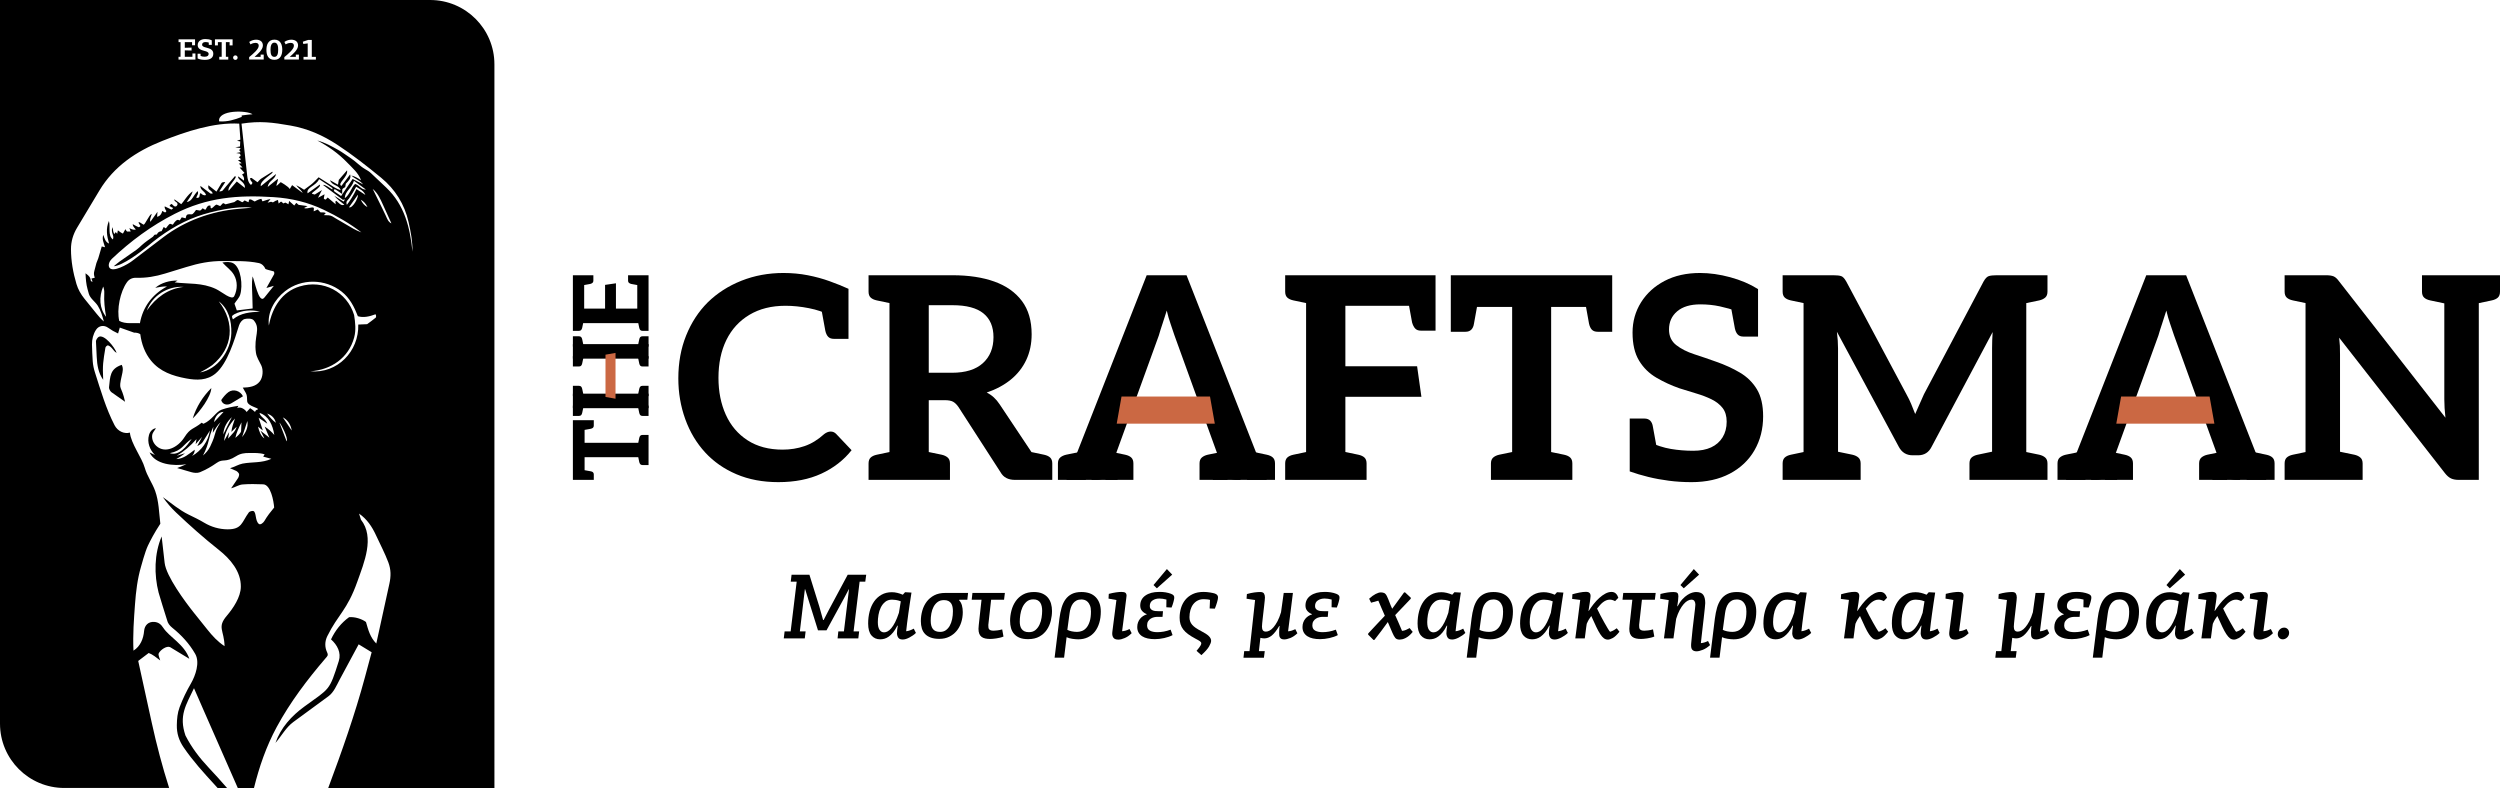 <?xml version="1.0" encoding="UTF-8"?>
<svg id="b" data-name="Layer 2" xmlns="http://www.w3.org/2000/svg" width="1822.439" height="574.405" viewBox="0 0 1822.439 574.405">
  <g id="c" data-name="Layer 1">
    <g>
      <g>
        <path d="M91.167,292.885c-2.756-12.844-5.069-7.422-2.325-19.367.632-2.751,1.195-5.086-.121-7.562-8.536,2.917-8.382,8.204-9.26,16.418-.116,1.083.988,2.976,1.778,3.531l9.929,6.979Z"/>
        <path d="M78.774,251.772c3.115,1.211,3.508,3.968,6.27,5.47-1.38-4.039-9.063-13.748-13.052-11.69-.831.429-2.09,2.282-2.045,3.224l.557,11.404c.292,5.983,1.188,11.713,4.717,16.705-.575-10.937-.002-13.452,1.629-23.504.102-.63,1.402-1.813,1.924-1.61Z"/>
        <path d="M168.524,294.055l8.592-5.184c-1.896-3.954-6.977-5.586-10.541-3.065-1.92,1.358-4.099,3.958-5.312,5.855.899,3.391,4.563,4.022,7.262,2.394Z"/>
        <path d="M140.5,305.026c5.07-4.876,13.311-15.768,13.552-22.149-6.365,6.417-10.874,13.622-13.552,22.149Z"/>
        <g>
          <path d="M197.746,39.988c.209.458.497.816.863,1.075.366.257.844.386,1.434.386.561,0,1.017-.142,1.37-.429.351-.287.628-.665.83-1.138.201-.473.341-1.017.42-1.632.08-.616.12-1.253.12-1.912,0-.559-.026-1.15-.076-1.772-.05-.623-.169-1.192-.356-1.707-.187-.516-.464-.942-.83-1.279-.366-.335-.859-.504-1.478-.504s-1.114.169-1.488.504c-.374.337-.661.763-.862,1.279-.202.515-.334,1.084-.398,1.707-.065.623-.097,1.221-.097,1.794,0,.717.039,1.386.119,2.008.079.623.222,1.163.43,1.622Z"/>
          <path d="M313.532,0H0v527.524c0,25.892,20.989,46.881,46.881,46.881h76.419c-4.971-15.591-9.114-31.296-12.66-47.48l-9.885-45.117,7.642-5.8c2.839,1.023,5.716,3.406,8.397,5.436-.277-1.403-1.745-3.848-1.049-5.25,1.2-2.42,5.663-5.581,8.211-4.471l14.064,8.535c-3.539-10.555-14.572-15.79-19.045-22.648-1.628-2.496-3.455-4.015-6.498-4.25-4.281-.331-7.086,2.433-7.437,6.583-.475,5.607-2.691,11.222-7.75,14.36-.533-11.751.298-22.579,1.112-33.746.69-9.463,1.796-18.568,4.42-27.555,0,0,2.954-11.003,5.003-15.241,1.967-4.067,4.521-9.089,9.051-15.992-.979-8.072-1.042-16.215-3.77-23.87-2.079-5.833-5.852-10.778-7.565-16.836-2.139-7.561-10.127-17.771-10.864-25.71-4.204,1.2-8.962-1.079-11.183-5.387-6.278-12.175-10.037-25.22-14.293-38.511-.839-2.619-1.422-5.321-1.615-8.065-.286-4.07-.429-8.011-.541-12.164-.104-3.831.938-7.743,2.927-10.79,2.087-3.196,5.893-3.642,8.837-1.519,2.317,1.67,4.594,2.974,7.262,4.183l1.257-4.307,10.512,3.731c1.46-.118,3.329.296,4.419,1.098.914,7.141,3.414,13.938,7.915,19.385,6.57,7.951,15.623,11.009,25.532,12.858,7.557,1.41,15.25,1.635,21.582-3.732,8.549-7.247,13.643-24.341,16.958-34.939.691-2.207,2.481-4.194,4.046-4.611,2.053-.547,5.43-.508,6.635.885,5.521,6.38-.135,11.585,1.635,23.663.494,3.371,2.394,6.075,3.888,9.21,1.605,3.369,1.238,8.712-1.107,11.737-2.932,3.784-7.719,4.345-12.38,4.505l2.234,3.894c1.067,1.859.802,3.769.968,5.933.308,4.011,9.388,4.871,7.658,6.127-1.229.224-1.835,1.098-1.865,1.801-.932-.842-2.478-2.146-3.626-2.805l-2.58,2.825c-.682-1.527-4.318-4.371-6.864-2.813l.89-1.701c-4.391.662-8.202,1.342-12.267,2.808-4.1,1.479-6.869,7.49-13.063,10.218-.338.149-.963-.456-1.386-.75-6.219,5.001-8.238,3.707-12.588,10.567-4.901,7.728-14.196,12.073-20.416,6.487-2.006-1.801-3.632-4.796-3.099-8.205.24-1.532,1.754-3.225,2.739-4.798-2.555.234-4.412,2.481-5.088,4.895-1.521,5.432.537,10.815,4.343,14.63l-3.929-1.923c4.068,8.89,17.633,10.169,26.864,8.639l-6.762,2.788,10.343,2.993c1.853.536,4.411.816,6.262.049,4.514-1.87,8.353-4.092,12.293-6.857,4.752-3.335,6.019.283,14.176-4.876,3.082-1.949,5.951-2.305,9.476-2.286,3.888.022,7.343-.238,11.238.975l-1.056,1.652,5.945,1.62c-6.876,3.183-13.85,2.136-20.955,3.481-2.97.562-5.849,2.443-9.183,3.362l4.472,1.941c.748.325,1.914,1.521,2.126,2.246.211.725-.299,2.357-.735,3l-5.067,7.473c3.149-.772,5.425-2.586,8.409-2.827,5.083-.41,9.758-.286,14.964-.091,5.603.21,7.701,12.508,8.017,16.926-2.552,3.045-5.073,6.243-7.166,9.87-.645,1.119-2.795,3.027-3.965,2.09-2.872-2.301-1.718-8.331-3.932-9.386-.71-.339-2.853.232-3.339.89-5.31,7.201-4.908,12.541-15.751,12.417-5.911-.067-11.724-1.748-16.792-4.791-3.708-2.227-7.473-4.013-11.413-5.947-6.944-3.407-12.566-8.301-18.783-12.755,2.938,4.241,6.068,7.853,9.713,11.307,10.15,9.617,20.122,18.48,31.175,27.237,8.237,6.525,16.131,15.649,15.961,26.86-.115,7.558-5.54,15.564-10.192,21.044-7.308,8.609-1.988,10.335-1.672,22.206-5.259-3.468-8.875-7.524-12.565-12.13l-9.814-12.249c-6.371-7.952-20.209-26.659-21.303-36.319l-2.183-19.268c-5.455,12.677-5.537,27.915-2.23,40.879l2.784,9.223,3.366,10.755c.491,2.352,1.978,4.201,3.854,5.709,6.742,5.419,12.404,11.557,16.707,19.057,3.575,6.232.151,15.873-3.103,21.501-3.235,5.595-5.994,11.233-8.272,17.304-1.589,4.234-1.964,8.604-2.039,13.081-.101,6.028,1.532,11.186,4.946,16.202,6.728,9.886,14.58,18.482,22.691,27.332.709.773,1.385,1.535,2.083,2.303h6.883c-4.246-4.944-8.653-9.773-13.228-14.642-6.829-7.269-12.574-14.74-17.103-23.641-4.92-14.522.379-22.083,6.232-34.464l7.011,16.056,24.923,56.691h11.798c3.81-15.383,8.948-30.334,16.573-44.43,9.837-18.183,22.211-34.457,35.539-50.046,1.387-1.622,2.268-2.155,1.169-4.478-1.766-3.73-1.692-7.934.164-11.703,7.96-16.165,14.432-18.607,22.007-40.057,4.748-13.444,12.71-31.957,2.514-44.889l-1.366-4.419c5.772,4.04,9.443,9.457,12.339,15.762,3.061,6.662,6.417,12.956,8.985,19.731,2.028,5.351,1.98,10.2.772,15.713l-9.53,43.526c-4.525-4.594-5.826-9.851-7.524-15.702-2.984-2.276-8.279-3.9-12.312-3.515-5.717,4.124-10.105,9.674-13.168,16.182,4.527,3.999,7.596,9.682,5.669,15.776-6.968,22.036-6.465,19.649-25.091,33.195-9.341,6.793-17.245,15.456-21.078,26.506,4.487-5.158,7.61-11.266,13.061-15.265l25.548-18.739c3.995-2.931,5.997-8.068,8.309-12.361l13.732-25.503,9.472,5.775-4.933,18.345c-7.207,26.799-16.766,53.968-26.724,80.595h121.156V46.881c0-25.892-20.989-46.881-46.881-46.881ZM163.002,300.242l-6.989,7.517c.502-3.452,2.966-7.547,6.989-7.517ZM123.793,330.32c9.059-1.766,9.738-6.372,15.941-10.407-3.432,5.371-9.362,12.741-15.941,10.407ZM140.037,332.392c1.129-1.321,1.95-2.792,1.912-4.566-4.172,3.022-7.892,6.584-13.462,6.847,2.407-1.395,4.376-2.599,6.396-4.278l-6.043,1.841c5.257-3.141,10.03-7.217,14.418-12.16l-.653,3.701,4.747-5.381-3.532,6.72c1.206-.481,3.12-1.595,3.878-2.799l5.352-8.504c-1.305,8.011-6.205,14.687-13.013,18.578ZM153.266,325.407c-1.273,2.694-3.223,4.918-5.293,6.637,5.022-9.62,3.496-12.258,7.563-20.991l-.429,4.476c2.015-3,3.299-5.493,5.691-7.734-5.621,8.969-2.25,6.43-7.533,17.611ZM169.026,304.078l-3.266,6.507-2.984,6.076c.269-5.411,2.843-9.27,6.251-12.582ZM166.246,319.745l.802-4.805-3.695,6.493c.535-6.231,3.71-11.853,7.946-16.344-1.222,3.763-2.22,6.151-2.644,9.76l3.861-3.79c-.399,1.436-1.156,3.013-2.178,4.145l-4.093,4.54ZM175.75,314.396c-.389,1.533-2.717,3.584-4.179,4.795.859-3.999,2.492-7.42,4.472-11.27l-.293,6.475ZM176.469,318.665l3.841-11.783c.848,4.84-1.325,8.579-3.841,11.783ZM224.628,29.098h2.661v12.35h2.986v1.976h-9.022v-1.976h3.05v-9.815c-.086.014-.286.043-.602.085-.315.043-.655.085-1.02.129-.365.043-.702.086-1.009.128-.308.044-.504.065-.591.065l-.323-1.633,3.869-1.311ZM207.271,41.642c.702-.587,1.457-1.228,2.266-1.922.81-.694,1.565-1.407,2.267-2.138.701-.73,1.285-1.46,1.75-2.191.466-.73.699-1.424.699-2.083,0-1.375-.81-2.062-2.427-2.062-.373,0-.871.072-1.494.215-.623.143-1.321.443-2.094.902-.158-.3-.312-.602-.461-.902-.151-.301-.305-.602-.463-.903.903-.615,1.783-1.041,2.643-1.278.859-.236,1.646-.355,2.362-.355.745,0,1.425.094,2.04.28.616.186,1.139.454,1.568.805.429.35.763.787.999,1.31.236.524.355,1.128.355,1.815,0,.802-.208,1.589-.623,2.363-.416.773-.931,1.514-1.547,2.223-.615.708-1.271,1.378-1.966,2.008-.694.63-1.328,1.196-1.9,1.696v.021c.731,0,1.463.004,2.201.01.737.008,1.471.012,2.202.012v-1.655h2.234v3.609h-10.611v-1.783ZM194.479,33.652c.178-.888.489-1.683.933-2.384.442-.702,1.039-1.271,1.791-1.708.75-.436,1.696-.655,2.84-.655,1.158,0,2.108.222,2.851.665.743.445,1.326,1.021,1.748,1.73.421.708.715,1.503.879,2.384.164.88.246,1.751.246,2.61,0,.944-.096,1.858-.29,2.738-.192.881-.514,1.658-.964,2.331-.45.673-1.04,1.214-1.768,1.622-.73.408-1.63.612-2.702.612-1.158,0-2.112-.2-2.863-.602-.75-.4-1.343-.935-1.779-1.6-.436-.666-.744-1.436-.922-2.309-.178-.874-.268-1.79-.268-2.75,0-.901.09-1.797.268-2.685ZM181.625,41.642c.702-.587,1.457-1.228,2.266-1.922.81-.694,1.565-1.407,2.267-2.138.701-.73,1.285-1.46,1.75-2.191.466-.73.699-1.424.699-2.083,0-1.375-.81-2.062-2.427-2.062-.373,0-.871.072-1.494.215-.623.143-1.321.443-2.094.902-.158-.3-.312-.602-.461-.902-.151-.301-.305-.602-.463-.903.903-.615,1.783-1.041,2.643-1.278.859-.236,1.646-.355,2.362-.355.745,0,1.425.094,2.04.28.616.186,1.139.454,1.568.805.429.35.763.787.999,1.31.236.524.355,1.128.355,1.815,0,.802-.208,1.589-.623,2.363-.416.773-.931,1.514-1.547,2.223-.615.708-1.271,1.378-1.966,2.008-.694.63-1.328,1.196-1.9,1.696v.021c.731,0,1.464.004,2.202.01.737.008,1.471.012,2.202.012v-1.655h2.234v3.609h-10.611v-1.783ZM184.079,83.284c-2.323.194-4.391.401-6.643.725l-1.17.169c-.221.032-.085.434-.028,1.049-5.201,2.039-10.476,3.696-16.52,3.237-1.085-8.525,20.14-8.169,24.362-5.18ZM170.058,41.363c.093-.201.215-.376.365-.527.151-.15.326-.268.527-.354.2-.086.408-.129.623-.129.458,0,.848.161,1.171.483.322.323.483.713.483,1.171s-.161.848-.483,1.171c-.323.322-.706.483-1.149.483-.458,0-.853-.16-1.182-.483-.33-.323-.493-.713-.493-1.171,0-.229.046-.443.139-.644ZM156.688,28.648h12.866v4.467h-2.17v-2.427h-2.728v10.697h1.74v2.041h-6.552v-2.041h1.762v-10.697h-2.771l.022,2.427h-2.169v-4.467ZM151.854,38.475c-.157-.237-.376-.437-.655-.602-.279-.164-.609-.308-.988-.429-.379-.122-.798-.24-1.256-.355-.702-.172-1.346-.368-1.934-.591-.587-.222-1.095-.494-1.525-.816-.429-.323-.767-.705-1.009-1.149-.244-.443-.365-.981-.365-1.611,0-.716.136-1.349.408-1.9.271-.551.655-1.017,1.15-1.396.494-.379,1.084-.67,1.771-.871.688-.2,1.44-.3,2.256-.3.716,0,1.5.068,2.351.204.852.136,1.622.383,2.31.741,0,.558.003,1.113.01,1.664.006.551.011,1.106.011,1.664h-2.191c0-.29-.004-.572-.011-.846-.007-.276-.01-.558-.01-.847-.315-.13-.702-.224-1.16-.282-.458-.057-.859-.086-1.203-.086-.859,0-1.489.179-1.89.537-.402.359-.601.818-.601,1.377,0,.301.071.557.214.765.143.207.347.394.612.559.265.165.594.312.988.441.393.129.848.259,1.364.387.615.172,1.224.359,1.826.56.601.201,1.134.462,1.6.785.465.322.841.732,1.127,1.226.286.495.43,1.115.43,1.861,0,.761-.143,1.424-.43,1.99-.286.567-.694,1.033-1.224,1.398-.53.366-1.174.639-1.934.818-.759.178-1.603.268-2.534.268-.874,0-1.772-.075-2.696-.226-.923-.151-1.793-.419-2.61-.806,0-.573-.003-1.145-.011-1.718-.006-.573-.011-1.153-.011-1.74h2.17c0,.286.003.558.011.816.007.258.01.53.01.816.487.215.996.362,1.526.44.53.079,1.002.119,1.418.119.559,0,1.024-.058,1.396-.172.372-.114.669-.265.891-.451.222-.186.384-.401.484-.644.099-.244.15-.487.15-.731,0-.344-.078-.634-.236-.869ZM130.139,41.384h1.481v-10.675h-1.46v-2.041h12.028v4.338h-2.169v-2.298h-5.306v4.125l4.941-.129v2.126l-4.941-.128v4.682h5.564v-2.427h2.191v4.468h-12.329v-2.041ZM77.337,230.951c-4.949-6.2-5.28-14.466-2.109-22.074.58,1.441.874,3.151.79,4.775-.309,5.982.326,11.436,1.319,17.299ZM75.313,171.247c-1.129,3.104.309,5.743,1.283,8.996l-2.427-.581-2.53,8.613-1.365,3.493-1.504,5.743c-.45,1.719-.39,2.83.296,4.962l-2.451.577.894,2.302c-3.028-.325.797-2.142-5.176-6.137.197,4.095.444,7.862,1.473,11.541l.934,3.338c.982,3.509,4.561,5.698,6.505,8.734,2.236,3.492,3.355,7.429,4.465,11.54-2.179-1.935-3.715-3.704-5.362-5.741l-8.8-10.885c-2.564-3.171-4.623-6.716-5.814-10.712-2.461-8.254-3.949-16.66-3.998-25.241-.033-5.691,1.541-10.936,4.459-15.798l16.26-27.099c10.635-17.725,26.913-28.645,45.852-36.165,16.908-6.713,37.568-13.677,56.103-12.598l.823,11.631-2.488.867,2.378.48-.169,3.67-3.441.609,3.915.525-.939,1.416c-.177.267.499.867.97,1.583l-3.288.663,2.431.363c.393.059.78.987.776,1.457-.004.516-.783.775-1.324,1.141l1.213,1.11c.2.183.24.849-.023.88l-1.8.21,2.751,2.241-2.073.294,2.674,2.781-2.091.098,3.52,3.905-1.772,1.193c1.201,1.388,1.72,2.646,1.36,4.442l-4.133-3.093c-.919,2.491,5.288,3.836,4.809,8.384l-5.884-4.676-5.942,6.806c-1.41-3.016,7.601-10.439,4.549-10.675l-6.487,7.516-2.428,2.95c-.373.454-1.892.726-2.442.619l4.343-6.769c-.913-.096-2.391.134-2.692.643l-3.726,6.288-5.872-4.641c-.602,3.946,1.491,2.74,3.153,5.772.198.362-1.343.486-1.718.203l-7.305-5.527c-.078,3.21,3.088,3.677,4.111,6.495-.31.701-2.092.357-2.842-.305l-.98-.866c-.177-.156-.577.531-.624.754l-.435,2.039c-.117.55-1.771.809-2.151.631.353-2.112,1.81-2.498,1.02-4.949-3.351,3.073-4.101,7.632-8.014,7.969,1.817-2.667,3.449-4.762,4.333-7.752-3.636,2.156-6.792,7.881-8.343,9.339l-5.041-3.579c-.289,1.888,2.52,1.793,2.33,3.757-.044.458-.647,1.268-1.08,1.422-1.931.687-2.697-2.448-3.74-1.576-.297.248-1.216,1.147-.89,1.353l1.508.954c.199.126.786.38.956.425.257.067-1.032,1.292-1.271,1.176l-4.75-2.315c-.553.427.455,2.551,1.065,3.295.26.31-.639,1.27-1.011,1.069l-1.929-1.043c-.403,2.07-1.613,3.847-3.775,4.226l.298-3.624-5.205,7.339c-.636-2.245.498-3.186,1.009-5.814-1.887.465-5.043,8.469-6.063,7.832l-1.982-1.237-.803-.503c-.165-.104-.918.118-.82.286l.686,1.17.696,1.192c.179.307-.948,1.094-1.302.976-.963-.322-2.394-1.212-4.276-2.222-.094,1.166.915,2.437,2.304,3.877-1.381.462-2.954.029-4.735-1.031l.942,2.524-2.391.04c-.545.009-.849-.856-1.451-1.749l-1.789,3.208c-1.053-.394-2.541-1.41-3.685-2.373l-.504,2.517-.871-1.031c-.137-.162-.192-.205-.289-.066l-.878,1.266c-.809-.906-.98-2.563-1.348-5.036-1.701,4.273,1.573,5.89.247,9.012-3.854-2.85-1.675-9.207-2.895-13.496-2.418,5.8-1.459,11.028.116,16.481-2.597-1.025-3.327-3.633-4.181-6.297ZM79.655,194.942c-1.023-1.829.216-4.669,1.809-6.176,13.763-13.019,28.895-24.229,45.929-32.885,23.651-12.019,46.007-13.853,72.11-12.173,12.777.822,24.914,3.683,36.518,9.227,9.789,4.676,18.946,9.911,27.464,16.505-1.969-.772-4.087-1.665-5.774-2.648l-12.853-7.494c-1.615-.942-3.238-2.274-5.223-2.344l-3.627-.129,1.197-1.092c1.186-1.082-3.621-.93-3.628-.938l-1.923-2.072-2.983,1.338.136-1.811c.192-2.55-4.5.56-7.171-.593l2.593-1.416-6.479-.906c-.443-.062-1.593-1.678-1.865-1.322l-1.381,1.811-3.719-3.338-.521,2.418-2.047-1.148c-.399-.224-1.253.48-1.629.545l-1.46-1.239c-.378-.321-1.195.709-2.007,1.327l-.489-2.639c-1.11.283-2.578.986-3.68,1.794-.164-.012-1.133-.541-1.531-.432l-2.374.651,2.18-2.694c-1.714.383-2.818.679-4.204,1.161l-1.489.517c-.377.131-.635-.98-.964-1.803-1.399.183-3.203.922-4.867,1.952l-2.768-1.509c-.248-.135-1.347.01-1.401.281l-.345,1.754c-.609-.195-1.98-.858-2.842-1.335l-1.378,1.204c-.677.592-3.131-2.126-4.257-1.333-.447.315-1.434.974-1.915,1.353l-6.394,1.641c-.366-.208-1.612-1.098-1.918-.78l-1.983,2.061-2.373-1.02c-1.468-.631-4.834,5.738-4.697.691-2.816-.929-3.031,3.504-4.011,2.926l-1.698-1.002c-.752.758-1.453,1.744-2.029,1.65l-2.77-.452c-.791,1.007-2.154,3.276-3.275,3.215-.965-.052-2.585-.167-3.234.278-.581.399-.817,1.395-1.087,2.621l-2.83-.719-1.294,1.999c-.745,1.151-1.349-2.706-5.222,3.364l-1.816-.618c-.54-.184-1.63,1.183-1.978,1.642l-1.168,1.54c-.28.37-1.352-.782-1.628-.934l-1.593,3.101c-1.72.118-2.938.999-3.383,2.387l-1.53.163c-.462.049-.974,1.199-1.366,1.474-2.707,1.895-5.748,3.985-8.105,6.121-1.342,1.216-2.488,2.412-3.914,3.406l-12.307,8.583c-1.442,1.006-2.798,2.286-4.266,3.426,6.467-.424,19.684-10.384,24.725-14.628,10.935-9.207,22.762-16.888,36.308-21.757,10.601-3.81,29.063-7.826,39.618-6.29l-9.693.843c-19.736,1.717-39.009,8.648-54.818,20.681l-22.995,17.503c-2.648,2.016-14.073,8.714-16.421,4.517ZM249.969,145.689l.961-.222c.229-.053.549-.119.472.005l-.914,1.469-6.835-4.242c2.317,2.706,4.643,4.365,7.385,6.526-2.143.911-3.387-.634-4.774-1.841l-1.078-.938c-.19-.165-.716.383-.689.625l.212,1.862-5.816-4.949-1.335,1.39c-.338.351-1.59-.341-1.504-.816l.53-2.937-4.769,2.56,2.919-5.663-5.268,3.307-1.765-.49c-1.972-.547,6.734-4.646,5.446-6.785l-8.893,6.377c-1.305-4.419,6.228-5.274,8.342-10.335l6.9,4.5,2.765,1.969c.201.143.131,1.165-.086,1.045-2.12-1.172-4.868-3.587-6.748-3.316l14.541,10.896ZM259.866,137.817c-1.985,4.397-5.023,8.999-7.005,11.516-1.036-2.67.687-3.304,1.634-4.706,1.8-2.664,3.264-5.204,5.157-8.501,2.221,1.55,5.519,2.806,6.687,5.984l-6.473-4.292ZM254.408,151.112l6.434-9.103c.669,1.665-3.719,10.109-6.434,9.103ZM267.871,150.98c-2.058-1.024-3.768-2.937-4.908-5.412,2.136,1.167,3.705,2.826,4.908,5.412ZM258.869,134.074c-2.717,2.402-3.767,7.782-7.567,10.461.204-5.384,5.004-6.979,6.72-12.756l8.733,6.413c-3.416.167-4.457-2.891-7.886-4.118ZM107.024,226.383c3.99-11.002,15.438-18.045,26.802-17.244-11.452,1.364-20.172,7.781-26.802,17.244ZM168.629,242.904c-.351,12.748-10.075,26.493-22.821,28.597,3.18-1.652,5.978-3.24,8.921-5.355,15.258-12.394,16.785-31.045,4.726-46.472,7.237,5.452,9.418,14.372,9.174,23.231ZM169.8,232.812c-.252-.45-.7-1.616-.689-2.082.014-.583,1.085-1.323,1.794-1.688,5.806-2.99,12.438-3.365,18.625-1.877-7.199.436-13.779.795-19.73,5.648ZM184.105,201.489c-.784,5.299-.279,10.08-.144,15.198l.215,8.183-11.548,1.422-1.713-4.924c1.309-2.13,3.438-4.185,4.153-6.475,2.098-6.721.636-19.774-4.966-22.94-2.271-1.283-5.405-1.044-7.978-.593,3.082,3.438,6.382,5.477,8.423,9.004,2.716,4.694,2.635,10.596.215,15.506-1.699,3.449-8.989-3.154-13.391-5.22-10.125-4.753-20.081-3.538-30.072-4.785l2.198-1.337c-5.754-.092-11.731,1.446-16.343,5.294,2.965-.516,5.52-1.138,8.571-.977-10.797,5.791-17.547,14.843-19.727,26.74l-7.531-.012c-2.436-.004-5.48-.436-7.535-1.649-1.959-8.299.661-21.233,5.615-28.171,1.641-2.298,3.948-3.337,6.748-3.254,7.303.218,14.087-.96,20.991-3.075l15.571-4.771c8.974-2.749,17.289-4.457,26.729-4.358,8.802.093,17.294-.352,26.004,1.452,2.298.476,4.028,2.164,4.894,4.3.946.506,2.859.936,4.104,1.273l1.945.525c.409.11.533,1.646.305,2.05l-5.636,10.04,5.427-1.573-6.905,8.587c-4.193,5.214-7.342-13.588-8.618-15.461ZM192.909,310.932l3.473,8.153-6.455-5.126,2.809,5.603c-2.711-1.705-3.846-5.289-4.629-8.541l3.494,2.806-3.068-9.304,6.359,4.365c-1.581-4.132-5.13-4.789-5.747-7.918,6.742,2.27,9.661,8.808,10.825,16.113-2.08-2.402-4.093-4.227-7.062-6.151ZM194.719,301.418c2.964,1.145,5.426,2.934,6.41,6.812-2.307-1.679-4.455-4.033-6.41-6.812ZM208.935,321.716l-5.25-13.657c.741.231,6.832,11.613,5.25,13.657ZM206.175,304.249c3.722,1.87,5.812,5.525,6.493,9.604l-6.493-9.604ZM273.899,231.545c-1.574,1.297-4.346,3.418-6.273,4.776l-6.456.268c.609,19.518-15.266,35.886-34.949,34.07,15.022-.992,27.927-9.671,31.961-24.661,1.451-5.393.807-10.932-.053-16.37-5.245-17.032-22.574-26.035-39.69-20.825-12.837,3.907-19.93,15.148-22.443,28.518-1.17-9.773,4.185-19.037,11.804-25.043,11.948-9.42,29.241-9.12,41.189.251,5.967,4.68,9.221,11.106,11.892,17.995,4.018,1.25,8.627.206,12.718-1.388.496-.194.835,1.968.3,2.409ZM281.192,157.165l-2.657-5.539-6.847-13.934c3.705,3.038,5.596,7.389,7.593,11.797l6.044,13.343c-2.396-1.041-3.056-3.419-4.134-5.667ZM300.68,183.538c-1.728-17.675-5.82-34.213-19.239-46.899l-11.048-10.445c-1.315-1.243-2.599-1.965-4.257-2.925-3.812-2.208-6.823-5.606-10.427-7.953-3.205-2.088-6.195-4.393-9.397-6.159-4.821-2.658-9.284-5.22-15.03-6.744,8.046,4.255,15.241,9.286,21.806,16.076,3.899,4.033,8.163,7.568,10.108,12.924-2.613-1.744-4.671-2.972-7.097-3.449,2.938,2.729,6.035,3.253,8.647,6.482l-7.69-3.989-8.391,12.447-4.742-3.209c-.327-.221-.629-1.078-.68-1.411-.052-.336,1.204-.25,1.52-.036l4.637,3.143.093-3.201c.019-.64,1.403-1.316,2.163-1.811l.433-2.474c1.827-1.94,4.154-3.751,3.13-6.785l-6.325,8.418c-3.488-1.702,5.052-6.462,4.117-11.393l-6.038,6.976-.577,3.528-5.829-3.277c1.683,4.285,6.276,3.099,7.809,7.279-3.417-.971-6.237-3.123-9.111-4.956l-6.988-4.457c-1.712,1.691-3.85,4.106-5.876,5.602l-4.724,3.488c-1.801-1.185-3.844-2.451-5.755-3.331,1.572,2.377,3.463,3.125,4.738,5.703l-7.722-5.755-1.697,2.845c-1.131-2.009-6.616-5.011-6.617-5.009l-1.588,1.487-.866.811c-2.062,1.931,1.501-4.929.152-4.545l-7.195,5.746c.715-4.744,5.172-5.016,6.149-9.473l-11.156,8.945c-1.096-4.444,10.425-9.613,8.395-10.577l-8.048,5.007c-.832.518-2.08,1.947-2.743,2.685l-4.266-3.109c-.193-.141-1.272.157-1.212.388.09.348.349,1.168.568,1.456l1.127,1.483c.291.383-.506,1.415-1.023,1.7-1.9-1.548-2.444-4.251-2.73-6.874l-4.126-37.767c13.49-2.12,22.471-.919,35.735,1.398,12.441,2.174,23.57,7.075,34.134,14.019,11.231,7.381,21.451,15.444,31.851,23.96,10.25,8.393,17.132,19.354,20.058,32.333,1.613,7.155,3.009,14.396,2.841,21.682Z"/>
        </g>
      </g>
      <g>
        <g>
          <g>
            <path d="M567.428,351.469c-11.403,0-21.603-1.92-30.599-5.769-8.998-3.843-16.586-9.131-22.767-15.865-6.32-6.865-11.162-14.971-14.527-24.313-3.367-9.34-5.048-19.23-5.048-29.669,0-11.4,1.886-21.806,5.667-31.216,3.776-9.41,9.03-17.479,15.762-24.212,6.867-6.728,15.041-11.982,24.519-15.761,9.479-3.776,19.71-5.668,30.701-5.668,6.181,0,12.086.551,17.721,1.65,5.63,1.099,10.92,2.542,15.865,4.327,4.945,1.785,9.546,3.641,13.806,5.561v18.339l-14.012.824c-3.985-2.196-8.931-3.88-14.835-5.046-5.908-1.167-11.61-1.752-17.102-1.752-10.166,0-18.924,2.199-26.27,6.593-7.351,4.397-12.948,10.509-16.793,18.339-3.848,7.827-5.769,17.032-5.769,27.608,0,10.029,1.784,18.991,5.357,26.889,3.57,7.9,8.86,14.113,15.865,18.648,7.006,4.532,15.52,6.798,25.549,6.798,5.631,0,10.953-.854,15.969-2.575,5.013-1.715,9.787-4.636,14.32-8.758.686-.545,1.442-.992,2.266-1.338.825-.34,1.649-.514,2.473-.514,1.51,0,2.814.551,3.915,1.647l11.333,11.952c-5.769,7.282-13.12,12.98-22.047,17.102-8.931,4.119-19.368,6.179-31.318,6.179ZM598.541,224.133l19.987,4.74v18.131h-10.714c-1.787,0-3.162-.514-4.122-1.543-.963-1.032-1.647-2.505-2.061-4.431l-3.09-16.897Z"/>
            <path d="M653.556,200.646l-2.679,20.81-11.743-2.474c-1.926-.41-3.401-1.096-4.431-2.061-1.03-.958-1.545-2.401-1.545-4.327v-11.949h20.398ZM633.157,349.822v-11.952c0-1.92.514-3.362,1.545-4.327,1.03-.958,2.505-1.647,4.431-2.061l11.743-2.471,2.679,20.81h-20.398ZM648.405,349.822v-149.176h45.948c11.812,0,22.011,1.543,30.597,4.636,8.583,3.09,15.248,7.796,19.987,14.113,4.739,6.32,7.109,14.423,7.109,24.313,0,6.868-1.308,13.085-3.915,18.645-2.61,5.564-6.355,10.338-11.229,14.322-4.878,3.984-10.75,7.144-17.617,9.477,3.708,1.788,6.867,4.673,9.477,8.654l36.675,55.015h-25.549c-4.945,0-8.447-1.856-10.508-5.564l-30.701-47.595c-1.236-1.785-2.543-3.056-3.915-3.812-1.375-.753-3.436-1.133-6.181-1.133h-11.538v58.104h-28.64ZM672.1,349.822l2.473-20.81,11.95,2.471c1.784.413,3.226,1.102,4.327,2.061,1.098.965,1.649,2.407,1.649,4.327v11.952h-20.398ZM677.045,271.731h16.895c9.889,0,17.41-2.333,22.562-7.006,5.151-4.667,7.726-10.987,7.726-18.955,0-7.554-2.441-13.323-7.314-17.307-4.878-3.984-12.399-5.977-22.562-5.977h-17.307v49.245ZM746.688,349.822l-10.714-23.49,14.011,2.885-3.296,20.605ZM746.688,349.822l2.679-20.81,11.743,2.471c1.923.413,3.401,1.102,4.431,2.061,1.03.965,1.545,2.407,1.545,4.327v11.952h-20.398Z"/>
            <g>
              <path d="M771.205,349.822v-11.952c0-1.92.547-3.362,1.647-4.327,1.098-.958,2.54-1.647,4.327-2.061l11.952-2.471,2.473,20.81h-20.398Z"/>
              <path d="M777.386,349.822l58.516-149.176h29.054l58.516,149.176h-22.046c-2.473,0-4.534-.619-6.182-1.856-1.647-1.234-2.75-2.744-3.296-4.532l-35.852-99.106c-.824-2.609-1.752-5.359-2.782-8.243-1.03-2.885-1.957-6.109-2.782-9.683-1.101,3.574-2.131,6.767-3.09,9.581-.963,2.814-1.854,5.665-2.679,8.55l-35.852,98.901c-.55,1.647-1.649,3.126-3.296,4.431-1.649,1.308-3.708,1.957-6.181,1.957h-22.047Z"/>
              <rect x="795.723" y="336.018" width="18.956" height="13.804"/>
              <path d="M805.819,349.822l2.679-20.81,11.745,2.471c1.921.413,3.399,1.102,4.429,2.061,1.03.965,1.545,2.407,1.545,4.327v11.952h-20.398Z"/>
              <path d="M874.433,349.822v-11.952c0-1.92.548-3.362,1.649-4.327,1.098-.958,2.54-1.647,4.327-2.061l11.95-2.471,2.473,20.81h-20.398Z"/>
              <rect x="884.117" y="336.018" width="20.193" height="13.804"/>
              <path d="M909.049,349.822l2.678-20.81,11.745,2.471c1.92.413,3.399,1.102,4.428,2.061,1.032.965,1.546,2.407,1.546,4.327v11.952h-20.397Z"/>
            </g>
            <g>
              <path d="M1499.876,349.822v-11.952c0-1.92.547-3.362,1.647-4.327,1.098-.958,2.54-1.647,4.327-2.061l11.952-2.471,2.473,20.81h-20.398Z"/>
              <path d="M1506.057,349.822l58.516-149.176h29.054l58.516,149.176h-22.046c-2.473,0-4.534-.619-6.182-1.856-1.647-1.234-2.75-2.744-3.296-4.532l-35.852-99.106c-.824-2.609-1.752-5.359-2.782-8.243s-1.957-6.109-2.782-9.683c-1.101,3.574-2.131,6.767-3.09,9.581-.963,2.814-1.854,5.665-2.679,8.55l-35.852,98.901c-.55,1.647-1.649,3.126-3.296,4.431-1.649,1.308-3.708,1.957-6.181,1.957h-22.047Z"/>
              <rect x="1524.394" y="336.018" width="18.956" height="13.804"/>
              <path d="M1534.49,349.822l2.679-20.81,11.745,2.471c1.921.413,3.399,1.102,4.429,2.061,1.03.965,1.545,2.407,1.545,4.327v11.952h-20.398Z"/>
              <path d="M1603.104,349.822v-11.952c0-1.92.548-3.362,1.649-4.327,1.098-.958,2.54-1.647,4.327-2.061l11.95-2.471,2.473,20.81h-20.398Z"/>
              <rect x="1612.788" y="336.018" width="20.193" height="13.804"/>
              <path d="M1637.72,349.822l2.678-20.81,11.745,2.471c1.92.413,3.399,1.102,4.428,2.061,1.032.965,1.546,2.407,1.546,4.327v11.952h-20.397Z"/>
            </g>
            <path d="M957.259,200.646l-2.679,20.81-11.743-2.474c-1.926-.41-3.399-1.096-4.431-2.061-1.029-.958-1.546-2.401-1.546-4.327v-11.949h20.4ZM936.859,349.822v-11.952c0-1.92.518-3.362,1.546-4.327,1.032-.958,2.505-1.647,4.431-2.061l11.743-2.471,2.679,20.81h-20.4ZM952.109,349.822v-149.176h94.369v22.253h-65.729v44.092h52.287l3.138,22.253h-55.425v60.578h-28.64ZM975.804,349.822l2.679-20.81,11.743,2.471c1.923.413,3.399,1.102,4.431,2.061,1.029.965,1.543,2.407,1.543,4.327v11.952h-20.397ZM1026.283,218.159l20.195,4.74v18.131h-10.714c-1.788,0-3.163-.514-4.122-1.546-.965-1.029-1.721-2.505-2.266-4.428l-3.093-16.897Z"/>
            <path d="M1102.313,349.822v-126.099h-44.713v-23.076h117.654v23.076h-44.508v126.099h-28.432ZM1077.587,218.777l-3.09,17.102c-.279,1.926-.928,3.399-1.957,4.431-1.032,1.029-2.441,1.543-4.226,1.543h-10.714v-18.131l19.987-4.945ZM1086.859,349.822v-11.952c0-1.92.548-3.362,1.647-4.327,1.099-.958,2.542-1.647,4.33-2.061l11.949-2.471,2.474,20.81h-20.4ZM1125.803,349.822l2.471-20.81,11.952,2.471c1.92.413,3.399,1.102,4.428,2.061,1.032.965,1.546,2.407,1.546,4.327v11.952h-20.397ZM1155.267,218.777l19.987,4.945v18.131h-10.509c-1.926,0-3.368-.514-4.327-1.543-.962-1.032-1.647-2.505-2.061-4.431l-3.09-17.102Z"/>
            <path d="M1232.945,351.469c-5.634,0-11.094-.343-16.379-1.029-5.291-.686-10.304-1.614-15.041-2.783-4.74-1.164-9.242-2.502-13.495-4.018v-20.397l13.186-1.442c5.904,2.75,11.501,4.569,16.793,5.46,5.285.894,10.745,1.338,16.379,1.338,5.08,0,9.407-.824,12.98-2.471,3.57-1.647,6.354-4.085,8.347-7.315,1.987-3.224,2.986-7.037,2.986-11.434,0-4.122-.998-7.45-2.986-9.995-1.993-2.539-4.673-4.636-8.038-6.284-3.365-1.647-7.04-3.056-11.024-4.223-3.984-1.167-8.106-2.437-12.362-3.812-5.907-2.061-11.504-4.636-16.793-7.729-5.288-3.09-9.514-7.242-12.671-12.463-3.16-5.221-4.74-12.019-4.74-20.4,0-8.102,2.061-15.455,6.182-22.047,4.122-6.593,9.854-11.811,17.206-15.66,7.346-3.843,15.966-5.769,25.857-5.769,7.006,0,14.322,1.032,21.943,3.093,7.625,2.061,14.389,4.945,20.296,8.654v16.484l-14.836-.208c-4.259-1.51-8.62-2.744-13.081-3.708-4.468-.958-9.171-1.442-14.117-1.442-7.282,0-12.913,1.684-16.894,5.049-3.987,3.368-5.974,7.796-5.974,13.29,0,4.811,1.748,8.586,5.252,11.333,3.503,2.75,7.897,4.979,13.189,6.697,5.285,1.718,10.61,3.537,15.969,5.46,6.314,2.199,12.083,4.841,17.307,7.931,5.218,3.093,9.34,7.144,12.362,12.157,3.019,5.016,4.532,11.575,4.532,19.677,0,9.205-2.095,17.448-6.284,24.727-4.192,7.282-10.2,12.98-18.03,17.102-7.83,4.119-17.173,6.179-28.022,6.179ZM1208.013,327.98l-19.984-4.737v-18.131h10.711c1.785,0,3.194.514,4.226,1.543,1.029,1.032,1.681,2.508,1.957,4.431l3.09,16.894ZM1261.585,222.486l19.987,4.74v18.131h-10.714c-1.785,0-3.16-.514-4.122-1.546-.962-1.029-1.647-2.505-2.058-4.428l-3.093-16.897Z"/>
            <path d="M1319.897,200.646l-2.679,20.81-11.743-2.474c-1.926-.41-3.399-1.096-4.431-2.061-1.029-.958-1.546-2.401-1.546-4.327v-11.949h20.4ZM1299.497,349.822v-11.952c0-1.92.518-3.362,1.546-4.327,1.032-.958,2.505-1.647,4.431-2.061l11.743-2.471,2.679,20.81h-20.4ZM1314.747,349.822v-149.176h21.634c2.609,0,4.532.205,5.769.619,1.237.41,2.474,1.718,3.708,3.913l44.095,82.623c1.237,2.199,2.333,4.468,3.295,6.801.962,2.336,1.923,4.737,2.885,7.211.962-2.061,1.99-4.394,3.093-7.006,1.096-2.606,2.196-5.08,3.295-7.417l43.476-82.213c1.237-2.196,2.505-3.503,3.812-3.913,1.304-.413,3.261-.619,5.873-.619h21.429v149.176h-24.932v-95.812c0-1.92.031-3.88.101-5.873.067-1.987.171-4.018.309-6.078l-44.505,83.655c-2.061,4.122-5.356,6.182-9.891,6.182h-3.913c-4.532,0-7.9-2.061-10.096-6.182l-45.124-83.86c.273,2.199.478,4.327.619,6.388.135,2.061.205,3.987.205,5.769v95.812h-25.137ZM1335.762,349.822l2.679-20.81,11.952,2.471c1.782.413,3.224,1.102,4.327,2.061,1.096.965,1.647,2.407,1.647,4.327v11.952h-20.605ZM1435.696,349.822v-11.952c0-1.92.514-3.362,1.543-4.327,1.032-.958,2.505-1.647,4.431-2.061l11.743-2.471,2.679,20.81h-20.397ZM1492.563,200.646v11.949c0,1.926-.551,3.368-1.647,4.327-1.102.965-2.545,1.65-4.327,2.061l-11.952,2.474-2.471-20.81h20.397ZM1472.166,349.822l2.471-20.81,11.952,2.471c1.782.413,3.224,1.102,4.327,2.061,1.096.965,1.647,2.407,1.647,4.327v11.952h-20.397Z"/>
            <path d="M1685.83,200.646l-2.679,20.81-11.743-2.474c-1.926-.41-3.399-1.096-4.431-2.061-1.029-.958-1.546-2.401-1.546-4.327v-11.949h20.4ZM1665.43,349.822v-11.952c0-1.92.518-3.362,1.546-4.327,1.032-.958,2.505-1.647,4.431-2.061l11.743-2.471,2.679,20.81h-20.4ZM1680.68,349.822v-149.176h15.041c2.333,0,4.152.276,5.46.824,1.304.551,2.643,1.785,4.018,3.708l77.472,99.315c-.276-2.336-.481-4.67-.619-7.006-.138-2.333-.205-4.462-.205-6.388v-90.453h25.137v149.176h-14.628c-2.199,0-4.054-.34-5.564-1.029-1.513-.686-3.022-1.99-4.532-3.916l-77.062-98.696c.273,2.339.444,4.327.514,5.977.067,1.647.104,3.779.104,6.388v91.277h-25.137ZM1701.695,349.822l2.679-20.81,11.952,2.471c1.782.413,3.224,1.102,4.327,2.061,1.096.965,1.647,2.407,1.647,4.327v11.952h-20.605ZM1785.969,200.646l-2.679,20.81-11.743-2.474c-1.926-.41-3.402-1.096-4.431-2.061-1.029-.958-1.546-2.401-1.546-4.327v-11.949h20.4ZM1822.439,200.646v11.949c0,1.926-.514,3.368-1.546,4.327-1.029.965-2.508,1.65-4.431,2.061l-11.743,2.474-2.679-20.81h20.4Z"/>
            <polygon points="814.061 308.82 817.564 289.038 882.056 289.038 885.559 308.82 814.061 308.82" fill="#cb6843"/>
            <polygon points="1542.732 308.82 1546.235 289.038 1610.727 289.038 1614.23 308.82 1542.732 308.82" fill="#cb6843"/>
          </g>
          <g>
            <path d="M472.781,333.289h-46.627v16.533h-8.533v-43.503h8.533v16.456h46.627v10.514ZM424.326,342.432l6.324,1.142c.712.102,1.257.343,1.638.724.38.381.571.902.571,1.561v3.962h-6.704l-1.829-7.39ZM472.781,339.004h-4.419c-.71,0-1.243-.203-1.6-.61-.354-.406-.609-.939-.762-1.6l-.914-4.419,7.695-.914v7.543ZM472.781,324.604l-7.695-.914.914-4.419c.153-.711.408-1.257.762-1.638.357-.381.89-.571,1.6-.571h4.419v7.543ZM424.326,313.709l1.829-7.39h6.704v3.885c0,.712-.19,1.246-.571,1.6-.382.356-.926.61-1.638.762l-6.324,1.143Z"/>
            <g>
              <path d="M417.621,295.652l7.695.991-.915,4.342c-.152.712-.405,1.257-.762,1.638-.354.381-.888.571-1.6.571h-4.418v-7.543Z"/>
              <path d="M472.781,303.195h-4.419c-.71,0-1.243-.19-1.6-.571-.354-.381-.609-.926-.762-1.638l-.914-4.342,7.695-.991v7.543Z"/>
              <polyline points="448.706 286.967 472.781 286.967 472.781 297.557 417.621 297.557 417.621 286.967 441.391 286.967"/>
              <polyline points="441.391 261.444 417.621 261.444 417.621 250.854 472.781 250.854 472.781 261.444 448.706 261.444"/>
              <path d="M417.621,281.253h4.418c.712,0,1.246.191,1.6.572.357.38.61.927.762,1.638l.915,4.343-7.695.99v-7.543Z"/>
              <path d="M472.781,288.795l-7.695-.99.914-4.343c.153-.711.408-1.257.762-1.638.357-.381.89-.572,1.6-.572h4.419v7.543Z"/>
              <path d="M417.621,259.615l7.695.99-.915,4.343c-.152.712-.405,1.257-.762,1.638-.354.381-.888.572-1.6.572h-4.418v-7.543Z"/>
              <path d="M472.781,267.158h-4.419c-.71,0-1.243-.191-1.6-.572-.354-.38-.609-.926-.762-1.638l-.914-4.343,7.695-.99v7.543Z"/>
              <path d="M417.621,245.139h4.418c.712,0,1.246.191,1.6.572.357.381.61.927.762,1.638l.915,4.343-7.695.99v-7.543Z"/>
              <path d="M472.781,252.682l-7.695-.99.914-4.343c.153-.711.408-1.257.762-1.638.357-.381.89-.572,1.6-.572h4.419v7.543Z"/>
            </g>
            <path d="M417.621,233.636l7.695.914-.915,4.419c-.152.661-.405,1.194-.762,1.6-.354.408-.888.61-1.6.61h-4.418v-7.543ZM472.781,241.179h-4.419c-.71,0-1.243-.19-1.6-.571-.354-.381-.609-.926-.762-1.638l-.914-4.342,7.695-.991v7.543ZM472.781,235.54h-55.16v-34.894h8.228v24.304h15.237v-17.277l7.924-1.16v18.437h15.543v-24.304h8.228v34.894ZM424.097,208.113l1.753-7.466h6.704v3.962c0,.661-.19,1.169-.572,1.523-.38.356-.926.636-1.637.838l-6.248,1.142ZM466.306,208.113l-6.248-1.142c-.711-.203-1.257-.482-1.638-.838-.38-.354-.571-.863-.571-1.523v-3.962h6.704l1.753,7.466Z"/>
            <polygon points="448.703 290.656 441.389 289.36 441.389 258.553 448.703 257.257 448.703 290.656" fill="#cb6843"/>
          </g>
        </g>
        <g>
          <path d="M600.414,451.963l3.861-7.457,13.687-25.543h13.481l-.676,5.083h-4.134l-4.403,36.247h4.067l-.613,5.083h-15.107l.542-5.083h4.067l3.726-30.761h-.138l-3.386,6.369-12.872,23.581h-6.234l-9.352-29.95h-.202l-3.659,30.761h4.201l-.609,5.083h-15.313l.609-5.083h4.403l4.403-36.247h-4.336l.609-5.083h13.011l7.251,23.308,2.71,9.692h.407Z"/>
          <path d="M650.146,431.701c1.309,0,2.619.158,3.928.475s2.666.767,4.067,1.357l1.626-1.832,4.676.273c-.407,2.575-.803,5.158-1.187,7.757s-.748,5.103-1.084,7.52c-.34,2.417-.645,4.723-.914,6.911-.273,2.192-.498,4.193-.68,5.997.906-.091,1.832-.305,2.781-.645.945-.336,1.871-.756,2.777-1.25.178.36.427.878.744,1.555.316.68.589,1.199.815,1.559-.676.68-1.436,1.301-2.271,1.863-.835.566-1.685,1.076-2.54,1.527-.858.451-1.697.799-2.508,1.048-.815.249-1.559.376-2.235.376-1.539,0-2.611-.407-3.22-1.222-.609-.811-.961-1.871-1.048-3.184,0-.902.055-1.816.166-2.741.115-.926.261-1.911.443-2.951h-.34c-.993,1.99-2.01,3.616-3.05,4.881-1.036,1.262-2.089,2.279-3.149,3.046-1.064.771-2.124,1.301-3.184,1.594-1.064.293-2.112.439-3.153.439-2.619,0-4.731-.949-6.333-2.844-1.606-1.899-2.405-4.787-2.405-8.675,0-3.113.36-6.052,1.084-8.806.72-2.757,1.808-5.174,3.252-7.251s3.252-3.726,5.419-4.945c2.168-1.222,4.676-1.832,7.524-1.832ZM644.454,460.974c.811,0,1.657-.229,2.54-.68.882-.455,1.796-1.234,2.745-2.346.949-1.108,1.883-2.579,2.813-4.415.926-1.836,1.839-4.11,2.741-6.828l1.357-8.359c-1.309-.498-2.508-.827-3.592-.985s-2.01-.237-2.777-.237c-2.033,0-3.718.554-5.048,1.661-1.333,1.112-2.397,2.484-3.184,4.114-.791,1.63-1.345,3.398-1.661,5.297-.316,1.903-.475,3.671-.475,5.301,0,2.536.419,4.419,1.254,5.641s1.93,1.836,3.287,1.836Z"/>
          <path d="M699.124,437.528c.997,1.04,1.697,2.318,2.108,3.829.407,1.515.609,3.129.609,4.846,0,2.666-.384,5.182-1.155,7.556-.767,2.37-1.887,4.434-3.359,6.199-1.472,1.76-3.264,3.161-5.368,4.201s-4.514,1.559-7.231,1.559c-2.397,0-4.446-.305-6.143-.918-1.701-.609-3.093-1.468-4.177-2.571-1.088-1.108-1.879-2.464-2.377-4.067s-.748-3.398-.748-5.388c0-2.619.352-5.158,1.052-7.623.704-2.461,1.776-4.652,3.228-6.571,1.448-1.919,3.283-3.457,5.499-4.609,2.219-1.151,4.866-1.729,7.947-1.729h16.698l-.546,4.949h-5.764l-.273.336ZM688.154,437.461c-1.851,0-3.386.451-4.605,1.353-1.222.902-2.215,2.073-2.983,3.513s-1.309,3.05-1.626,4.83-.475,3.548-.475,5.305c0,2.702.542,4.739,1.626,6.112,1.084,1.377,2.844,2.061,5.285,2.061,1.582,0,2.947-.403,4.098-1.214s2.112-1.903,2.88-3.279c.767-1.373,1.345-2.971,1.729-4.794s.578-3.75.578-5.776c0-1.084-.091-2.12-.273-3.109-.182-.993-.518-1.859-1.017-2.603s-1.163-1.329-1.998-1.756c-.839-.427-1.911-.641-3.22-.641Z"/>
          <path d="M708.345,437.192l.546-4.949h23.644l-.609,4.949h-9.419l-1.962,17.615c-.047.225-.071.419-.071.578v.506c0,.542.024,1.052.071,1.523.044.475.19.882.439,1.222.249.336.633.609,1.151.811.518.206,1.23.305,2.136.305.629,0,1.535-.067,2.71-.202s2.37-.384,3.592-.744l.945,5.214c-.72.316-1.547.589-2.472.815s-1.839.407-2.745.542c-.902.134-1.748.237-2.54.305s-1.412.103-1.863.103c-1.353,0-2.563-.115-3.639-.34-1.072-.225-1.978-.621-2.718-1.187-.74-.562-1.298-1.321-1.677-2.267-.38-.949-.57-2.148-.57-3.592,0-.815.067-1.741.202-2.777l2.014-18.43h-7.164Z"/>
          <path d="M753.675,431.566c2.393,0,4.427.364,6.1,1.084,1.669.724,3.038,1.717,4.098,2.983,1.06,1.266,1.828,2.733,2.302,4.403.475,1.673.712,3.457.712,5.352,0,2.306-.293,4.664-.878,7.081-.589,2.417-1.559,4.632-2.915,6.642s-3.149,3.647-5.388,4.909c-2.235,1.266-5,1.899-8.299,1.899-2.437,0-4.482-.34-6.132-1.017s-2.995-1.614-4.031-2.813c-1.04-1.195-1.784-2.607-2.235-4.233-.455-1.626-.68-3.39-.68-5.285,0-2.484.328-4.98.985-7.488.653-2.508,1.669-4.767,3.05-6.776,1.377-2.01,3.161-3.635,5.352-4.878,2.188-1.242,4.842-1.863,7.959-1.863ZM753.338,436.919c-2.033,0-3.695.566-4.98,1.693-1.29,1.131-2.306,2.52-3.05,4.169-.748,1.65-1.254,3.422-1.527,5.317-.269,1.899-.403,3.592-.403,5.083,0,1.04.099,2.01.305,2.911.202.906.562,1.721,1.084,2.441.518.724,1.207,1.286,2.065,1.693s1.942.609,3.252.609c1.942,0,3.537-.53,4.779-1.59,1.242-1.06,2.223-2.381,2.947-3.964s1.218-3.275,1.491-5.083c.269-1.804.407-3.43.407-4.878,0-1.127-.103-2.203-.305-3.22-.206-1.013-.542-1.907-1.017-2.674s-1.12-1.377-1.934-1.832c-.811-.451-1.851-.676-3.113-.676Z"/>
          <path d="M772.306,450.808c.36-2.844.882-5.439,1.559-7.789s1.626-4.371,2.844-6.064c1.222-1.697,2.769-3.018,4.644-3.964,1.871-.949,4.189-1.424,6.942-1.424,4.609,0,8.121,1.278,10.538,3.829s3.624,6.017,3.624,10.4c0,3.026-.372,5.783-1.116,8.268-.748,2.484-1.82,4.616-3.22,6.401s-3.129,3.165-5.182,4.134c-2.057.969-4.371,1.456-6.946,1.456-.585,0-1.254-.032-1.998-.099-.748-.071-1.515-.162-2.306-.273-.787-.115-1.547-.269-2.267-.475-.724-.202-1.357-.439-1.899-.712l-1.828,14.91h-6.915l3.525-28.597ZM785.183,460.634c1.171,0,2.358-.225,3.556-.676,1.195-.451,2.279-1.242,3.252-2.373.969-1.127,1.76-2.65,2.37-4.573.613-1.919.918-4.324.918-7.215,0-1.76-.229-3.208-.68-4.336-.451-1.131-1.017-2.033-1.693-2.71-.676-.68-1.424-1.143-2.235-1.392-.815-.245-1.582-.372-2.302-.372-1.448,0-2.678.273-3.695.815s-1.863,1.278-2.54,2.199c-.68.93-1.21,2.002-1.594,3.22s-.665,2.508-.847,3.861l-1.626,12.061c.815.451,1.875.815,3.184,1.084,1.309.273,2.619.407,3.932.407Z"/>
          <path d="M817.502,431.499c1.444,0,2.429.225,2.947.676s.779,1.151.779,2.101c0,.134-.079.827-.237,2.069s-.352,2.753-.578,4.537-.463,3.726-.708,5.827c-.249,2.101-.498,4.09-.748,5.961-.249,1.875-.463,3.505-.641,4.881-.182,1.377-.297,2.247-.34,2.607,1.851-.134,3.659-.676,5.419-1.626l1.559,3.05c-1.582,1.582-3.252,2.753-5.012,3.521-1.764.771-3.299,1.155-4.609,1.155-1.717,0-2.904-.407-3.556-1.222-.657-.811-.985-1.851-.985-3.117,0-.269.012-.55.036-.847.02-.293.055-.617.103-.981l2.911-22.699-5.76-1.017.206-3.453c1.895-.498,3.635-.858,5.214-1.084,1.582-.225,2.915-.34,3.999-.34Z"/>
          <path d="M844.876,431.499c1.713-.044,3.307.055,4.775.305s2.789.597,3.964,1.048c1.04.407,1.717.858,2.033,1.357s.427,1.108.34,1.828c0,.229-.059.589-.17,1.088-.115.494-.249,1.06-.407,1.693s-.364,1.309-.609,2.033c-.249.72-.51,1.4-.779,2.029l-3.794-.202.067-5.625c-1.855-.494-3.568-.744-5.15-.744-1.899,0-3.537.451-4.913,1.357-1.377.902-2.065,2.279-2.065,4.13,0,.815.19,1.472.574,1.966.384.498.882.882,1.491,1.151.609.273,1.29.443,2.033.51s1.456.099,2.136.099h3.386l-.34,4.134h-3.659c-.72,0-1.523.091-2.405.273-.878.182-1.705.514-2.472.989-.767.479-1.412,1.116-1.93,1.911s-.779,1.804-.779,3.034c0,1.816.688,3.101,2.069,3.849,1.377.752,3.173,1.123,5.384,1.123,1.582,0,3.161-.146,4.743-.439s3.228-.756,4.949-1.388l1.42,3.968c-.811.447-1.737.851-2.777,1.207s-2.136.669-3.287.934c-1.151.269-2.314.467-3.489.601s-2.302.202-3.386.202c-1.899,0-3.627-.17-5.186-.506-1.559-.34-2.9-.87-4.031-1.594-1.127-.72-2.01-1.638-2.642-2.745-.633-1.104-.949-2.425-.949-3.964,0-1.262.194-2.405.578-3.422s.89-1.907,1.523-2.674,1.357-1.412,2.172-1.93c.811-.518,1.669-.918,2.571-1.187l.138-.202c-1.357-.498-2.496-1.266-3.422-2.306-.926-1.036-1.388-2.346-1.388-3.928,0-3.117,1.25-5.558,3.758-7.318,2.508-1.76,5.815-2.642,9.929-2.642ZM843.318,428.857l-2.441-2.373,9.755-11.654,3.865,4.067-11.179,9.961Z"/>
          <path d="M859.916,450.266c0-2.437.34-4.787,1.017-7.045s1.729-4.256,3.149-5.997c1.424-1.737,3.232-3.125,5.423-4.165,2.188-1.04,4.798-1.559,7.825-1.559,1.626,0,3.228.134,4.81.407,1.582.269,2.71.518,3.386.744,1.717.589,2.508,1.626,2.373,3.117,0,.316-.067.791-.206,1.424-.134.633-.316,1.321-.542,2.065s-.471,1.515-.744,2.302c-.269.791-.542,1.503-.815,2.136l-3.794-.134.273-6.234c-.542-.182-1.254-.316-2.136-.407-.878-.091-1.705-.134-2.472-.134-1.669,0-3.149.34-4.438,1.017-1.286.676-2.37,1.602-3.252,2.777s-1.547,2.563-1.998,4.165c-.455,1.606-.68,3.335-.68,5.186,0,1.084.158,2.077.475,2.979.316.906.815,1.752,1.491,2.544s1.559,1.559,2.642,2.302,2.417,1.523,3.999,2.338c2.575,1.309,4.415,2.52,5.522,3.624,1.104,1.108,1.657,2.247,1.657,3.422,0,.993-.494,2.362-1.487,4.102-.997,1.737-2.872,3.849-5.625,6.333l-3.525-3.117c.815-.949,1.448-1.729,1.899-2.338s.787-1.116,1.017-1.523c.225-.407.372-.736.439-.981.067-.249.103-.467.103-.645,0-.542-.328-1.052-.985-1.527-.653-.471-1.772-1.116-3.351-1.93-2.033-1.084-3.774-2.156-5.218-3.216-1.448-1.064-2.635-2.192-3.56-3.39-.926-1.195-1.602-2.496-2.029-3.896-.431-1.396-.645-2.979-.645-4.743Z"/>
          <path d="M918.66,431.566c1.396,0,2.326.384,2.777,1.151s.676,1.717.676,2.848c0,.451-.055,1.218-.17,2.302-.111,1.084-.245,2.326-.403,3.726-.162,1.4-.328,2.88-.51,4.438s-.348,3.05-.506,4.47c-.158,1.424-.297,2.702-.407,3.829-.115,1.131-.17,1.942-.17,2.441,0,1.175.214,2.077.645,2.71.427.633,1.187.949,2.271.949.811,0,1.693-.249,2.642-.748.945-.494,1.907-1.309,2.88-2.437.969-1.131,1.93-2.587,2.88-4.371.945-1.784,1.804-3.964,2.571-6.539l1.966-14.095h6.709c-.589,4.791-1.175,9.486-1.764,14.095-.585,4.609-1.175,9.237-1.76,13.889.993-.087,1.907-.269,2.745-.542.835-.269,1.681-.609,2.54-1.017l1.491,2.983c-1.717,1.626-3.446,2.777-5.182,3.453-1.741.68-3.196,1.017-4.371,1.017-.906,0-1.606-.134-2.101-.403-.498-.273-.87-.633-1.12-1.084s-.396-.993-.439-1.626c-.047-.633-.067-1.333-.067-2.101s.032-1.559.103-2.373c.067-.811.142-1.559.233-2.235h-.269c-1.942,3.295-3.774,5.633-5.487,7.014-1.721,1.377-3.525,2.065-5.423,2.065-.902,0-1.851-.134-2.844-.407l-1.084,9.692h4.268l-.609,4.81h-14.906c.091-.771.178-1.57.269-2.405.091-.839.182-1.638.273-2.405h3.861l4.067-37.268c-1.04-.134-2.081-.281-3.117-.439-1.04-.158-2.081-.328-3.117-.51.091-.542.134-1.104.134-1.693,0-.585.044-1.151.134-1.693,1.899-.542,3.659-.926,5.285-1.151s3.093-.34,4.407-.34Z"/>
          <path d="M965.343,431.499c1.717-.044,3.307.055,4.779.305,1.464.249,2.785.597,3.964,1.048,1.036.407,1.713.858,2.029,1.357s.431,1.108.34,1.828c0,.229-.055.589-.17,1.088-.111.494-.249,1.06-.407,1.693s-.36,1.309-.609,2.033c-.249.72-.506,1.4-.779,2.029l-3.794-.202.067-5.625c-1.851-.494-3.568-.744-5.147-.744-1.899,0-3.537.451-4.913,1.357-1.381.902-2.069,2.279-2.069,4.13,0,.815.194,1.472.578,1.966.384.498.882.882,1.491,1.151.609.273,1.286.443,2.033.51.744.067,1.456.099,2.132.099h3.39l-.34,4.134h-3.659c-.724,0-1.523.091-2.405.273s-1.705.514-2.472.989c-.771.479-1.412,1.116-1.93,1.911-.522.795-.779,1.804-.779,3.034,0,1.816.688,3.101,2.065,3.849,1.377.752,3.173,1.123,5.388,1.123,1.578,0,3.161-.146,4.743-.439,1.578-.293,3.228-.756,4.945-1.388l1.424,3.968c-.815.447-1.741.851-2.781,1.207-1.036.356-2.132.669-3.283.934-1.151.269-2.318.467-3.489.601-1.175.134-2.306.202-3.39.202-1.895,0-3.624-.17-5.182-.506-1.559-.34-2.904-.87-4.031-1.594-1.131-.72-2.01-1.638-2.642-2.745-.633-1.104-.949-2.425-.949-3.964,0-1.262.19-2.405.578-3.422.38-1.017.89-1.907,1.523-2.674s1.357-1.412,2.168-1.93c.815-.518,1.669-.918,2.575-1.187l.134-.202c-1.353-.498-2.496-1.266-3.422-2.306-.926-1.036-1.388-2.346-1.388-3.928,0-3.117,1.254-5.558,3.762-7.318,2.504-1.76,5.815-2.642,9.925-2.642Z"/>
          <path d="M1001.931,466.461c-.091,0-.194.012-.305.036-.115.02-.237.032-.372.032-.633-.633-1.278-1.274-1.93-1.93-.657-.653-1.321-1.321-2.002-1.998,0-.138.012-.273.036-.407s.036-.273.036-.407c2.029-2.168,4.039-4.324,6.029-6.472,1.986-2.144,4.019-4.3,6.1-6.468-.815-1.851-1.618-3.683-2.409-5.491-.787-1.804-1.567-3.635-2.334-5.487l-5.285,1.491-1.424-2.915c1.669-1.535,3.252-2.686,4.743-3.453s2.753-1.151,3.794-1.151c.767,0,1.535.134,2.302.403.767.273,1.468,1.04,2.101,2.306.724,1.535,1.357,3.046,1.899,4.537.542,1.491,1.195,3.05,1.966,4.676,1.444-1.986,2.888-3.976,4.336-5.961,1.444-1.99,2.888-3.976,4.336-5.961h.744l4.134,3.861v.744l-11.381,11.927c.902,1.942,1.748,3.849,2.54,5.724s1.614,3.806,2.472,5.795c1.04-.091,2.002-.328,2.88-.712.882-.384,1.772-.823,2.678-1.321.36.498.72.961,1.084,1.388.36.431.744.894,1.151,1.388-.906,1.131-1.796,2.057-2.678,2.777-.878.724-1.748,1.301-2.607,1.729s-1.65.724-2.37.882c-.724.158-1.357.237-1.899.237-1.448,0-2.508-.419-3.184-1.254s-1.357-2.045-2.033-3.627l-3.386-7.927c-1.582,2.215-3.184,4.407-4.81,6.575-1.63,2.168-3.279,4.312-4.949,6.436Z"/>
          <path d="M1050.647,431.701c1.309,0,2.619.158,3.932.475,1.309.316,2.662.767,4.063,1.357l1.626-1.832,4.676.273c-.407,2.575-.803,5.158-1.187,7.757s-.744,5.103-1.084,7.52c-.336,2.417-.641,4.723-.914,6.911-.269,2.192-.498,4.193-.676,5.997.902-.091,1.828-.305,2.777-.645.949-.336,1.875-.756,2.777-1.25.182.36.431.878.748,1.555.316.68.585,1.199.811,1.559-.676.68-1.432,1.301-2.267,1.863-.839.566-1.685,1.076-2.544,1.527s-1.693.799-2.508,1.048c-.811.249-1.555.376-2.235.376-1.535,0-2.607-.407-3.216-1.222-.613-.811-.961-1.871-1.052-3.184,0-.902.055-1.816.17-2.741.111-.926.261-1.911.439-2.951h-.336c-.997,1.99-2.014,3.616-3.05,4.881-1.04,1.262-2.089,2.279-3.153,3.046-1.06.771-2.12,1.301-3.184,1.594-1.06.293-2.112.439-3.149.439-2.619,0-4.731-.949-6.337-2.844-1.602-1.899-2.405-4.787-2.405-8.675,0-3.113.364-6.052,1.084-8.806.724-2.757,1.808-5.174,3.256-7.251,1.444-2.077,3.252-3.726,5.419-4.945,2.168-1.222,4.676-1.832,7.52-1.832ZM1044.954,460.974c.815,0,1.661-.229,2.544-.68.878-.455,1.796-1.234,2.741-2.346.949-1.108,1.887-2.579,2.813-4.415.926-1.836,1.839-4.11,2.745-6.828l1.353-8.359c-1.309-.498-2.504-.827-3.588-.985s-2.014-.237-2.781-.237c-2.033,0-3.715.554-5.048,1.661-1.333,1.112-2.393,2.484-3.184,4.114s-1.345,3.398-1.657,5.297c-.316,1.903-.475,3.671-.475,5.301,0,2.536.415,4.419,1.254,5.641.835,1.222,1.93,1.836,3.283,1.836Z"/>
          <path d="M1072.736,450.808c.36-2.844.878-5.439,1.559-7.789.676-2.35,1.626-4.371,2.844-6.064,1.218-1.697,2.765-3.018,4.64-3.964,1.875-.949,4.189-1.424,6.946-1.424,4.605,0,8.117,1.278,10.538,3.829,2.413,2.552,3.624,6.017,3.624,10.4,0,3.026-.372,5.783-1.116,8.268-.752,2.484-1.82,4.616-3.22,6.401s-3.133,3.165-5.182,4.134c-2.057.969-4.375,1.456-6.946,1.456-.589,0-1.254-.032-2.002-.099-.744-.071-1.511-.162-2.302-.273-.791-.115-1.547-.269-2.271-.475-.724-.202-1.353-.439-1.895-.712l-1.832,14.91h-6.911l3.525-28.597ZM1085.608,460.634c1.175,0,2.362-.225,3.56-.676,1.195-.451,2.279-1.242,3.252-2.373.973-1.127,1.764-2.65,2.373-4.573.609-1.919.91-4.324.91-7.215,0-1.76-.222-3.208-.672-4.336-.459-1.131-1.021-2.033-1.701-2.71-.672-.68-1.416-1.143-2.231-1.392-.815-.245-1.582-.372-2.302-.372-1.448,0-2.682.273-3.695.815-1.017.542-1.863,1.278-2.544,2.199-.676.93-1.207,2.002-1.59,3.22s-.669,2.508-.847,3.861l-1.626,12.061c.811.451,1.871.815,3.184,1.084,1.309.273,2.619.407,3.928.407Z"/>
          <path d="M1125.384,431.701c1.309,0,2.619.158,3.928.475s2.666.767,4.067,1.357l1.626-1.832,4.676.273c-.407,2.575-.803,5.158-1.187,7.757s-.744,5.103-1.084,7.52c-.34,2.417-.645,4.723-.914,6.911-.273,2.192-.498,4.193-.676,5.997.902-.091,1.828-.305,2.777-.645.949-.336,1.875-.756,2.777-1.25.182.36.427.878.748,1.555.313.68.585,1.199.811,1.559-.676.68-1.436,1.301-2.271,1.863-.835.566-1.681,1.076-2.54,1.527s-1.693.799-2.508,1.048c-.811.249-1.559.376-2.235.376-1.535,0-2.607-.407-3.22-1.222-.609-.811-.957-1.871-1.048-3.184,0-.902.055-1.816.17-2.741.111-.926.257-1.911.439-2.951h-.34c-.993,1.99-2.01,3.616-3.046,4.881-1.04,1.262-2.093,2.279-3.153,3.046-1.06.771-2.124,1.301-3.184,1.594s-2.112.439-3.149.439c-2.623,0-4.735-.949-6.337-2.844-1.602-1.899-2.405-4.787-2.405-8.675,0-3.113.36-6.052,1.084-8.806.724-2.757,1.808-5.174,3.252-7.251,1.448-2.077,3.252-3.726,5.423-4.945,2.168-1.222,4.672-1.832,7.52-1.832ZM1119.692,460.974c.815,0,1.661-.229,2.54-.68.882-.455,1.796-1.234,2.745-2.346.949-1.108,1.887-2.579,2.813-4.415s1.839-4.11,2.745-6.828l1.353-8.359c-1.309-.498-2.508-.827-3.592-.985s-2.01-.237-2.777-.237c-2.033,0-3.715.554-5.048,1.661-1.333,1.112-2.393,2.484-3.184,4.114s-1.345,3.398-1.661,5.297c-.316,1.903-.475,3.671-.475,5.301,0,2.536.419,4.419,1.254,5.641.839,1.222,1.93,1.836,3.287,1.836Z"/>
          <path d="M1174.71,431.499c1.357,0,2.441.407,3.252,1.218s1.4,1.832,1.76,3.05l-2.37,2.441c-1.357-.724-2.619-1.084-3.794-1.084-.949,0-1.855.178-2.71.542-.858.36-1.673.847-2.441,1.456s-1.491,1.309-2.168,2.101-1.357,1.59-2.033,2.405c.724,1.535,1.547,3.196,2.472,4.98s1.851,3.489,2.781,5.115c.922,1.626,1.76,3.074,2.504,4.336.748,1.266,1.321,2.101,1.729,2.508,1.084-.316,2.01-.712,2.777-1.187s1.468-.938,2.101-1.388l1.966,2.508c-1.808,2.302-3.434,3.837-4.878,4.605-1.448.771-2.623,1.155-3.525,1.155-1.084,0-2.057-.316-2.911-.949-.858-.633-1.741-1.626-2.642-2.983-.906-1.353-1.875-3.125-2.915-5.317s-2.259-4.846-3.659-7.963c-.451.633-.823,1.163-1.116,1.594-.297.427-.566.847-.815,1.25-.249.407-.475.839-.676,1.29-.206.451-.443.973-.712,1.559-.134.858-.261,1.681-.372,2.472-.115.791-.218,1.594-.305,2.405-.091.815-.206,1.693-.34,2.642s-.273,1.99-.407,3.117h-6.911c.273-2.033.585-4.427.949-7.184.36-2.753.712-5.499,1.048-8.232.34-2.73.657-5.249.949-7.552.293-2.306.51-3.999.645-5.083l-5.894-.748.202-3.386c1.76-.494,3.513-.914,5.253-1.254,1.737-.336,3.26-.506,4.573-.506s2.223.305,2.741.914c.522.609.736,1.436.645,2.472-.044.451-.115,1.064-.202,1.832-.091.767-.206,1.626-.34,2.571-.134.949-.293,1.946-.475,2.983-.182,1.04-.336,2.077-.475,3.117h.206c1.036-1.669,2.211-3.331,3.521-4.98s2.69-3.125,4.134-4.438c1.444-1.309,2.923-2.37,4.438-3.184,1.515-.811,2.991-1.218,4.438-1.218Z"/>
          <path d="M1182.772,437.192l.542-4.949h23.648l-.609,4.949h-9.419l-1.966,17.615c-.044.225-.067.419-.067.578v.506c0,.542.024,1.052.067,1.523.047.475.194.882.443,1.222.245.336.629.609,1.151.811.518.206,1.23.305,2.132.305.633,0,1.535-.067,2.714-.202,1.171-.134,2.37-.384,3.588-.744l.949,5.214c-.724.316-1.547.589-2.472.815s-1.839.407-2.745.542c-.902.134-1.748.237-2.54.305s-1.412.103-1.863.103c-1.353,0-2.567-.115-3.639-.34s-1.978-.621-2.718-1.187c-.74-.562-1.298-1.321-1.677-2.267-.38-.949-.57-2.148-.57-3.592,0-.815.067-1.741.202-2.777l2.014-18.43h-7.164Z"/>
          <path d="M1236.298,431.566c2.575,0,4.347.676,5.321,2.033.969,1.353,1.456,3.366,1.456,6.029,0,.498-.099,1.729-.305,3.695-.202,1.962-.463,4.336-.779,7.113s-.665,5.795-1.048,9.047c-.384,3.252-.736,6.369-1.052,9.352,1.673-.138,3.41-.657,5.218-1.559l1.491,2.979c-1.717,1.582-3.489,2.733-5.321,3.457-1.828.72-3.331,1.084-4.506,1.084-2.666,0-3.995-1.333-3.995-3.999v-.878c0-.364.02-.724.067-1.084.316-3.616.653-7.037,1.017-10.265.36-3.232.7-6.1,1.017-8.608.316-2.504.562-4.573.744-6.199s.273-2.619.273-2.983c0-1.036-.229-1.907-.68-2.607s-1.195-1.048-2.235-1.048c-.811,0-1.705.257-2.674.775-.973.522-1.954,1.345-2.947,2.476-.997,1.127-1.966,2.583-2.915,4.367-.949,1.788-1.808,3.92-2.575,6.404l-1.966,14.229h-6.911c.364-2.892.7-5.534,1.017-7.927.316-2.393.609-4.688.882-6.879.269-2.188.53-4.336.779-6.436s.506-4.324.779-6.673l-6.234-1.017.202-3.453c1.942-.498,3.683-.858,5.218-1.084s2.959-.34,4.268-.34c1.448,0,2.405.237,2.88.712s.712,1.254.712,2.338c0,.858-.079,1.919-.237,3.184s-.348,2.642-.574,4.134h.269c1.04-2.033,2.18-3.715,3.422-5.048s2.472-2.397,3.695-3.184c1.218-.791,2.37-1.345,3.453-1.661s2.01-.475,2.777-.475ZM1227.425,428.857l-2.441-2.373,9.759-11.654,3.861,4.067-11.179,9.961Z"/>
          <path d="M1250.12,450.808c.364-2.844.882-5.439,1.559-7.789.68-2.35,1.626-4.371,2.848-6.064,1.218-1.697,2.765-3.018,4.64-3.964,1.875-.949,4.189-1.424,6.946-1.424,4.605,0,8.117,1.278,10.534,3.829s3.624,6.017,3.624,10.4c0,3.026-.372,5.783-1.116,8.268-.748,2.484-1.82,4.616-3.22,6.401s-3.129,3.165-5.182,4.134c-2.057.969-4.371,1.456-6.946,1.456-.585,0-1.254-.032-1.998-.099-.744-.071-1.515-.162-2.302-.273-.791-.115-1.551-.269-2.271-.475-.724-.202-1.357-.439-1.899-.712l-1.828,14.91h-6.911l3.521-28.597ZM1262.996,460.634c1.175,0,2.358-.225,3.556-.676,1.195-.451,2.279-1.242,3.252-2.373.973-1.127,1.764-2.65,2.373-4.573.609-1.919.914-4.324.914-7.215,0-1.76-.225-3.208-.676-4.336-.455-1.131-1.017-2.033-1.697-2.71-.676-.68-1.42-1.143-2.235-1.392-.811-.245-1.582-.372-2.302-.372-1.448,0-2.678.273-3.695.815s-1.863,1.278-2.54,2.199c-.676.93-1.21,2.002-1.594,3.22s-.665,2.508-.847,3.861l-1.626,12.061c.815.451,1.875.815,3.184,1.084,1.309.273,2.619.407,3.932.407Z"/>
          <path d="M1302.768,431.701c1.309,0,2.619.158,3.928.475s2.666.767,4.067,1.357l1.626-1.832,4.676.273c-.407,2.575-.803,5.158-1.187,7.757s-.744,5.103-1.084,7.52-.645,4.723-.914,6.911c-.273,2.192-.498,4.193-.676,5.997.902-.091,1.828-.305,2.777-.645.949-.336,1.875-.756,2.777-1.25.182.36.427.878.748,1.555.313.68.585,1.199.811,1.559-.676.68-1.436,1.301-2.271,1.863-.835.566-1.681,1.076-2.54,1.527s-1.693.799-2.508,1.048c-.811.249-1.559.376-2.235.376-1.535,0-2.607-.407-3.22-1.222-.609-.811-.957-1.871-1.048-3.184,0-.902.055-1.816.17-2.741.111-.926.257-1.911.439-2.951h-.34c-.993,1.99-2.01,3.616-3.046,4.881-1.04,1.262-2.093,2.279-3.153,3.046-1.06.771-2.124,1.301-3.184,1.594s-2.112.439-3.149.439c-2.623,0-4.735-.949-6.337-2.844-1.602-1.899-2.405-4.787-2.405-8.675,0-3.113.36-6.052,1.084-8.806.724-2.757,1.808-5.174,3.252-7.251,1.448-2.077,3.252-3.726,5.423-4.945,2.168-1.222,4.672-1.832,7.52-1.832ZM1297.075,460.974c.815,0,1.661-.229,2.54-.68.882-.455,1.796-1.234,2.745-2.346.949-1.108,1.887-2.579,2.813-4.415.926-1.836,1.839-4.11,2.745-6.828l1.353-8.359c-1.309-.498-2.508-.827-3.592-.985s-2.01-.237-2.777-.237c-2.033,0-3.715.554-5.048,1.661-1.333,1.112-2.393,2.484-3.184,4.114s-1.345,3.398-1.661,5.297c-.316,1.903-.475,3.671-.475,5.301,0,2.536.419,4.419,1.254,5.641.839,1.222,1.93,1.836,3.287,1.836Z"/>
          <path d="M1370.59,431.499c1.357,0,2.441.407,3.252,1.218s1.4,1.832,1.76,3.05l-2.37,2.441c-1.357-.724-2.619-1.084-3.794-1.084-.949,0-1.855.178-2.71.542-.858.36-1.673.847-2.441,1.456s-1.491,1.309-2.168,2.101-1.357,1.59-2.033,2.405c.724,1.535,1.547,3.196,2.472,4.98s1.851,3.489,2.781,5.115c.922,1.626,1.76,3.074,2.504,4.336.748,1.266,1.321,2.101,1.729,2.508,1.084-.316,2.01-.712,2.777-1.187s1.468-.938,2.101-1.388l1.966,2.508c-1.808,2.302-3.434,3.837-4.878,4.605-1.448.771-2.623,1.155-3.525,1.155-1.084,0-2.057-.316-2.911-.949-.858-.633-1.741-1.626-2.642-2.983-.906-1.353-1.875-3.125-2.915-5.317s-2.259-4.846-3.659-7.963c-.451.633-.823,1.163-1.116,1.594-.297.427-.566.847-.815,1.25-.249.407-.475.839-.676,1.29-.206.451-.443.973-.712,1.559-.134.858-.261,1.681-.372,2.472-.115.791-.218,1.594-.305,2.405-.091.815-.206,1.693-.34,2.642s-.273,1.99-.407,3.117h-6.911c.273-2.033.585-4.427.949-7.184.36-2.753.712-5.499,1.048-8.232.34-2.73.657-5.249.949-7.552.293-2.306.51-3.999.645-5.083l-5.894-.748.202-3.386c1.76-.494,3.513-.914,5.253-1.254,1.737-.336,3.26-.506,4.573-.506s2.223.305,2.741.914c.522.609.736,1.436.645,2.472-.044.451-.115,1.064-.202,1.832-.091.767-.206,1.626-.34,2.571-.134.949-.293,1.946-.475,2.983-.182,1.04-.336,2.077-.475,3.117h.206c1.036-1.669,2.211-3.331,3.521-4.98s2.69-3.125,4.134-4.438c1.444-1.309,2.923-2.37,4.438-3.184,1.515-.811,2.991-1.218,4.438-1.218Z"/>
          <path d="M1396.406,431.701c1.309,0,2.619.158,3.928.475s2.666.767,4.067,1.357l1.626-1.832,4.676.273c-.407,2.575-.803,5.158-1.187,7.757s-.744,5.103-1.084,7.52c-.34,2.417-.645,4.723-.914,6.911-.273,2.192-.498,4.193-.676,5.997.902-.091,1.828-.305,2.777-.645.949-.336,1.875-.756,2.777-1.25.182.36.427.878.748,1.555.313.68.585,1.199.811,1.559-.676.68-1.436,1.301-2.271,1.863-.835.566-1.681,1.076-2.54,1.527s-1.693.799-2.508,1.048c-.811.249-1.559.376-2.235.376-1.535,0-2.607-.407-3.22-1.222-.609-.811-.957-1.871-1.048-3.184,0-.902.055-1.816.17-2.741.111-.926.257-1.911.439-2.951h-.34c-.993,1.99-2.01,3.616-3.046,4.881-1.04,1.262-2.093,2.279-3.153,3.046-1.06.771-2.124,1.301-3.184,1.594s-2.112.439-3.149.439c-2.623,0-4.735-.949-6.337-2.844-1.602-1.899-2.405-4.787-2.405-8.675,0-3.113.36-6.052,1.084-8.806.724-2.757,1.808-5.174,3.252-7.251,1.448-2.077,3.252-3.726,5.423-4.945,2.168-1.222,4.672-1.832,7.52-1.832ZM1390.714,460.974c.815,0,1.661-.229,2.54-.68.882-.455,1.796-1.234,2.745-2.346.949-1.108,1.887-2.579,2.813-4.415s1.839-4.11,2.745-6.828l1.353-8.359c-1.309-.498-2.508-.827-3.592-.985s-2.01-.237-2.777-.237c-2.033,0-3.715.554-5.048,1.661-1.333,1.112-2.393,2.484-3.184,4.114s-1.345,3.398-1.661,5.297c-.316,1.903-.475,3.671-.475,5.301,0,2.536.419,4.419,1.254,5.641.839,1.222,1.93,1.836,3.287,1.836Z"/>
          <path d="M1427.642,431.499c1.444,0,2.425.225,2.947.676.518.451.779,1.151.779,2.101,0,.134-.079.827-.237,2.069s-.352,2.753-.578,4.537-.463,3.726-.712,5.827c-.245,2.101-.494,4.09-.744,5.961-.249,1.875-.463,3.505-.645,4.881-.178,1.377-.293,2.247-.336,2.607,1.851-.134,3.659-.676,5.419-1.626l1.559,3.05c-1.582,1.582-3.252,2.753-5.016,3.521-1.76.771-3.295,1.155-4.605,1.155-1.717,0-2.904-.407-3.56-1.222-.653-.811-.981-1.851-.981-3.117,0-.269.012-.55.036-.847.02-.293.055-.617.099-.981l2.915-22.699-5.76-1.017.202-3.453c1.899-.498,3.635-.858,5.218-1.084s2.915-.34,3.999-.34Z"/>
          <path d="M1466.737,431.566c1.4,0,2.326.384,2.777,1.151s.676,1.717.676,2.848c0,.451-.055,1.218-.166,2.302-.115,1.084-.249,2.326-.407,3.726s-.328,2.88-.51,4.438c-.178,1.559-.348,3.05-.506,4.47-.158,1.424-.293,2.702-.407,3.829-.111,1.131-.17,1.942-.17,2.441,0,1.175.214,2.077.645,2.71.427.633,1.187.949,2.271.949.811,0,1.693-.249,2.642-.748.949-.494,1.907-1.309,2.88-2.437.969-1.131,1.93-2.587,2.88-4.371s1.804-3.964,2.575-6.539l1.962-14.095h6.709c-.585,4.791-1.175,9.486-1.76,14.095-.589,4.609-1.175,9.237-1.764,13.889.993-.087,1.911-.269,2.745-.542.835-.269,1.681-.609,2.54-1.017l1.491,2.983c-1.717,1.626-3.446,2.777-5.182,3.453-1.741.68-3.196,1.017-4.371,1.017-.902,0-1.602-.134-2.101-.403-.498-.273-.87-.633-1.116-1.084-.249-.451-.4-.993-.443-1.626s-.067-1.333-.067-2.101.036-1.559.103-2.373c.067-.811.146-1.559.237-2.235h-.273c-1.942,3.295-3.77,5.633-5.487,7.014-1.717,1.377-3.525,2.065-5.419,2.065-.906,0-1.855-.134-2.848-.407l-1.084,9.692h4.268l-.609,4.81h-14.906c.091-.771.182-1.57.269-2.405.091-.839.182-1.638.273-2.405h3.861l4.067-37.268c-1.04-.134-2.077-.281-3.117-.439s-2.077-.328-3.117-.51c.091-.542.134-1.104.134-1.693,0-.585.047-1.151.138-1.693,1.895-.542,3.659-.926,5.285-1.151s3.093-.34,4.403-.34Z"/>
          <path d="M1513.42,431.499c1.717-.044,3.307.055,4.775.305s2.789.597,3.964,1.048c1.04.407,1.717.858,2.033,1.357s.431,1.108.34,1.828c0,.229-.059.589-.17,1.088-.115.494-.249,1.06-.407,1.693s-.36,1.309-.609,2.033c-.249.72-.506,1.4-.779,2.029l-3.794-.202.067-5.625c-1.851-.494-3.568-.744-5.15-.744-1.895,0-3.533.451-4.913,1.357-1.377.902-2.065,2.279-2.065,4.13,0,.815.194,1.472.578,1.966.384.498.878.882,1.487,1.151.613.273,1.29.443,2.033.51.748.067,1.46.099,2.136.099h3.386l-.336,4.134h-3.659c-.724,0-1.527.091-2.405.273-.882.182-1.705.514-2.476.989-.767.479-1.412,1.116-1.93,1.911s-.779,1.804-.779,3.034c0,1.816.688,3.101,2.069,3.849,1.377.752,3.173,1.123,5.384,1.123,1.582,0,3.165-.146,4.743-.439,1.582-.293,3.232-.756,4.949-1.388l1.42,3.968c-.811.447-1.737.851-2.777,1.207s-2.132.669-3.283.934c-1.155.269-2.318.467-3.493.601s-2.302.202-3.386.202c-1.899,0-3.624-.17-5.182-.506-1.559-.34-2.904-.87-4.031-1.594-1.131-.72-2.014-1.638-2.642-2.745-.637-1.104-.949-2.425-.949-3.964,0-1.262.19-2.405.574-3.422s.894-1.907,1.527-2.674c.629-.767,1.353-1.412,2.168-1.93.811-.518,1.669-.918,2.575-1.187l.134-.202c-1.357-.498-2.496-1.266-3.422-2.306-.926-1.036-1.388-2.346-1.388-3.928,0-3.117,1.254-5.558,3.758-7.318,2.508-1.76,5.819-2.642,9.929-2.642Z"/>
          <path d="M1529.136,450.808c.364-2.844.882-5.439,1.559-7.789.68-2.35,1.626-4.371,2.848-6.064,1.218-1.697,2.765-3.018,4.64-3.964,1.875-.949,4.189-1.424,6.946-1.424,4.605,0,8.117,1.278,10.534,3.829,2.417,2.552,3.624,6.017,3.624,10.4,0,3.026-.372,5.783-1.116,8.268-.748,2.484-1.82,4.616-3.22,6.401s-3.129,3.165-5.182,4.134c-2.057.969-4.371,1.456-6.946,1.456-.585,0-1.254-.032-1.998-.099-.744-.071-1.515-.162-2.302-.273-.791-.115-1.551-.269-2.271-.475-.724-.202-1.357-.439-1.899-.712l-1.828,14.91h-6.911l3.521-28.597ZM1542.013,460.634c1.175,0,2.358-.225,3.556-.676,1.195-.451,2.279-1.242,3.252-2.373.973-1.127,1.764-2.65,2.373-4.573.609-1.919.914-4.324.914-7.215,0-1.76-.225-3.208-.676-4.336-.455-1.131-1.017-2.033-1.697-2.71-.676-.68-1.42-1.143-2.235-1.392-.811-.245-1.582-.372-2.302-.372-1.448,0-2.678.273-3.695.815s-1.863,1.278-2.54,2.199c-.676.93-1.21,2.002-1.594,3.22s-.665,2.508-.847,3.861l-1.626,12.061c.815.451,1.875.815,3.184,1.084,1.309.273,2.619.407,3.932.407Z"/>
          <path d="M1581.784,431.701c1.309,0,2.619.158,3.928.475s2.666.767,4.067,1.357l1.626-1.832,4.676.273c-.407,2.575-.803,5.158-1.187,7.757s-.744,5.103-1.084,7.52-.645,4.723-.914,6.911c-.273,2.192-.498,4.193-.676,5.997.902-.091,1.828-.305,2.777-.645.949-.336,1.875-.756,2.777-1.25.182.36.427.878.748,1.555.313.68.585,1.199.811,1.559-.676.68-1.436,1.301-2.271,1.863-.835.566-1.681,1.076-2.54,1.527s-1.693.799-2.508,1.048c-.811.249-1.559.376-2.235.376-1.535,0-2.607-.407-3.22-1.222-.609-.811-.957-1.871-1.048-3.184,0-.902.055-1.816.17-2.741.111-.926.257-1.911.439-2.951h-.34c-.993,1.99-2.01,3.616-3.046,4.881-1.04,1.262-2.093,2.279-3.153,3.046-1.06.771-2.124,1.301-3.184,1.594s-2.112.439-3.149.439c-2.623,0-4.735-.949-6.337-2.844-1.602-1.899-2.405-4.787-2.405-8.675,0-3.113.36-6.052,1.084-8.806.724-2.757,1.808-5.174,3.252-7.251,1.448-2.077,3.252-3.726,5.423-4.945,2.168-1.222,4.672-1.832,7.52-1.832ZM1576.092,460.974c.815,0,1.661-.229,2.54-.68.882-.455,1.796-1.234,2.745-2.346.949-1.108,1.887-2.579,2.813-4.415s1.839-4.11,2.745-6.828l1.353-8.359c-1.309-.498-2.508-.827-3.592-.985s-2.01-.237-2.777-.237c-2.033,0-3.715.554-5.048,1.661-1.333,1.112-2.393,2.484-3.184,4.114s-1.345,3.398-1.661,5.297c-.316,1.903-.475,3.671-.475,5.301,0,2.536.419,4.419,1.254,5.641.839,1.222,1.93,1.836,3.287,1.836ZM1581.717,428.857l-2.441-2.373,9.759-11.654,3.861,4.067-11.179,9.961Z"/>
          <path d="M1631.114,431.499c1.357,0,2.441.407,3.252,1.218s1.4,1.832,1.76,3.05l-2.37,2.441c-1.357-.724-2.619-1.084-3.794-1.084-.949,0-1.855.178-2.71.542-.858.36-1.673.847-2.441,1.456s-1.491,1.309-2.168,2.101-1.357,1.59-2.033,2.405c.724,1.535,1.547,3.196,2.472,4.98s1.851,3.489,2.781,5.115c.922,1.626,1.76,3.074,2.504,4.336.748,1.266,1.321,2.101,1.729,2.508,1.084-.316,2.01-.712,2.777-1.187s1.468-.938,2.101-1.388l1.966,2.508c-1.808,2.302-3.434,3.837-4.878,4.605-1.448.771-2.623,1.155-3.525,1.155-1.084,0-2.057-.316-2.911-.949-.858-.633-1.741-1.626-2.642-2.983-.906-1.353-1.875-3.125-2.915-5.317s-2.259-4.846-3.659-7.963c-.451.633-.823,1.163-1.116,1.594-.297.427-.566.847-.815,1.25-.249.407-.475.839-.676,1.29-.206.451-.443.973-.712,1.559-.134.858-.261,1.681-.372,2.472-.115.791-.218,1.594-.305,2.405-.091.815-.206,1.693-.34,2.642s-.273,1.99-.407,3.117h-6.911c.273-2.033.585-4.427.949-7.184.36-2.753.712-5.499,1.048-8.232.34-2.73.657-5.249.949-7.552.293-2.306.51-3.999.645-5.083l-5.894-.748.202-3.386c1.76-.494,3.513-.914,5.253-1.254,1.737-.336,3.26-.506,4.573-.506s2.223.305,2.741.914c.522.609.736,1.436.645,2.472-.044.451-.115,1.064-.202,1.832-.091.767-.206,1.626-.34,2.571-.134.949-.293,1.946-.475,2.983-.182,1.04-.336,2.077-.475,3.117h.206c1.036-1.669,2.211-3.331,3.521-4.98s2.69-3.125,4.134-4.438c1.444-1.309,2.923-2.37,4.438-3.184,1.515-.811,2.991-1.218,4.438-1.218Z"/>
          <path d="M1649.477,431.499c1.444,0,2.425.225,2.947.676.518.451.779,1.151.779,2.101,0,.134-.079.827-.237,2.069s-.352,2.753-.578,4.537-.463,3.726-.712,5.827c-.245,2.101-.494,4.09-.744,5.961-.249,1.875-.463,3.505-.645,4.881-.178,1.377-.293,2.247-.336,2.607,1.851-.134,3.659-.676,5.419-1.626l1.559,3.05c-1.582,1.582-3.252,2.753-5.016,3.521-1.76.771-3.295,1.155-4.605,1.155-1.717,0-2.904-.407-3.56-1.222-.653-.811-.981-1.851-.981-3.117,0-.269.012-.55.036-.847.02-.293.055-.617.099-.981l2.915-22.699-5.76-1.017.202-3.453c1.899-.498,3.635-.858,5.218-1.084s2.915-.34,3.999-.34Z"/>
          <path d="M1665.055,457.517c1.084,0,1.966.372,2.642,1.12.68.744,1.017,1.657,1.017,2.741,0,.68-.134,1.301-.403,1.863-.273.566-.625,1.052-1.052,1.46-.431.403-.914.732-1.456.981s-1.108.372-1.693.372c-1.04,0-1.911-.36-2.611-1.084-.7-.72-1.048-1.602-1.048-2.642,0-1.353.463-2.496,1.388-3.422s1.998-1.388,3.216-1.388Z"/>
        </g>
      </g>
    </g>
  </g>
</svg>